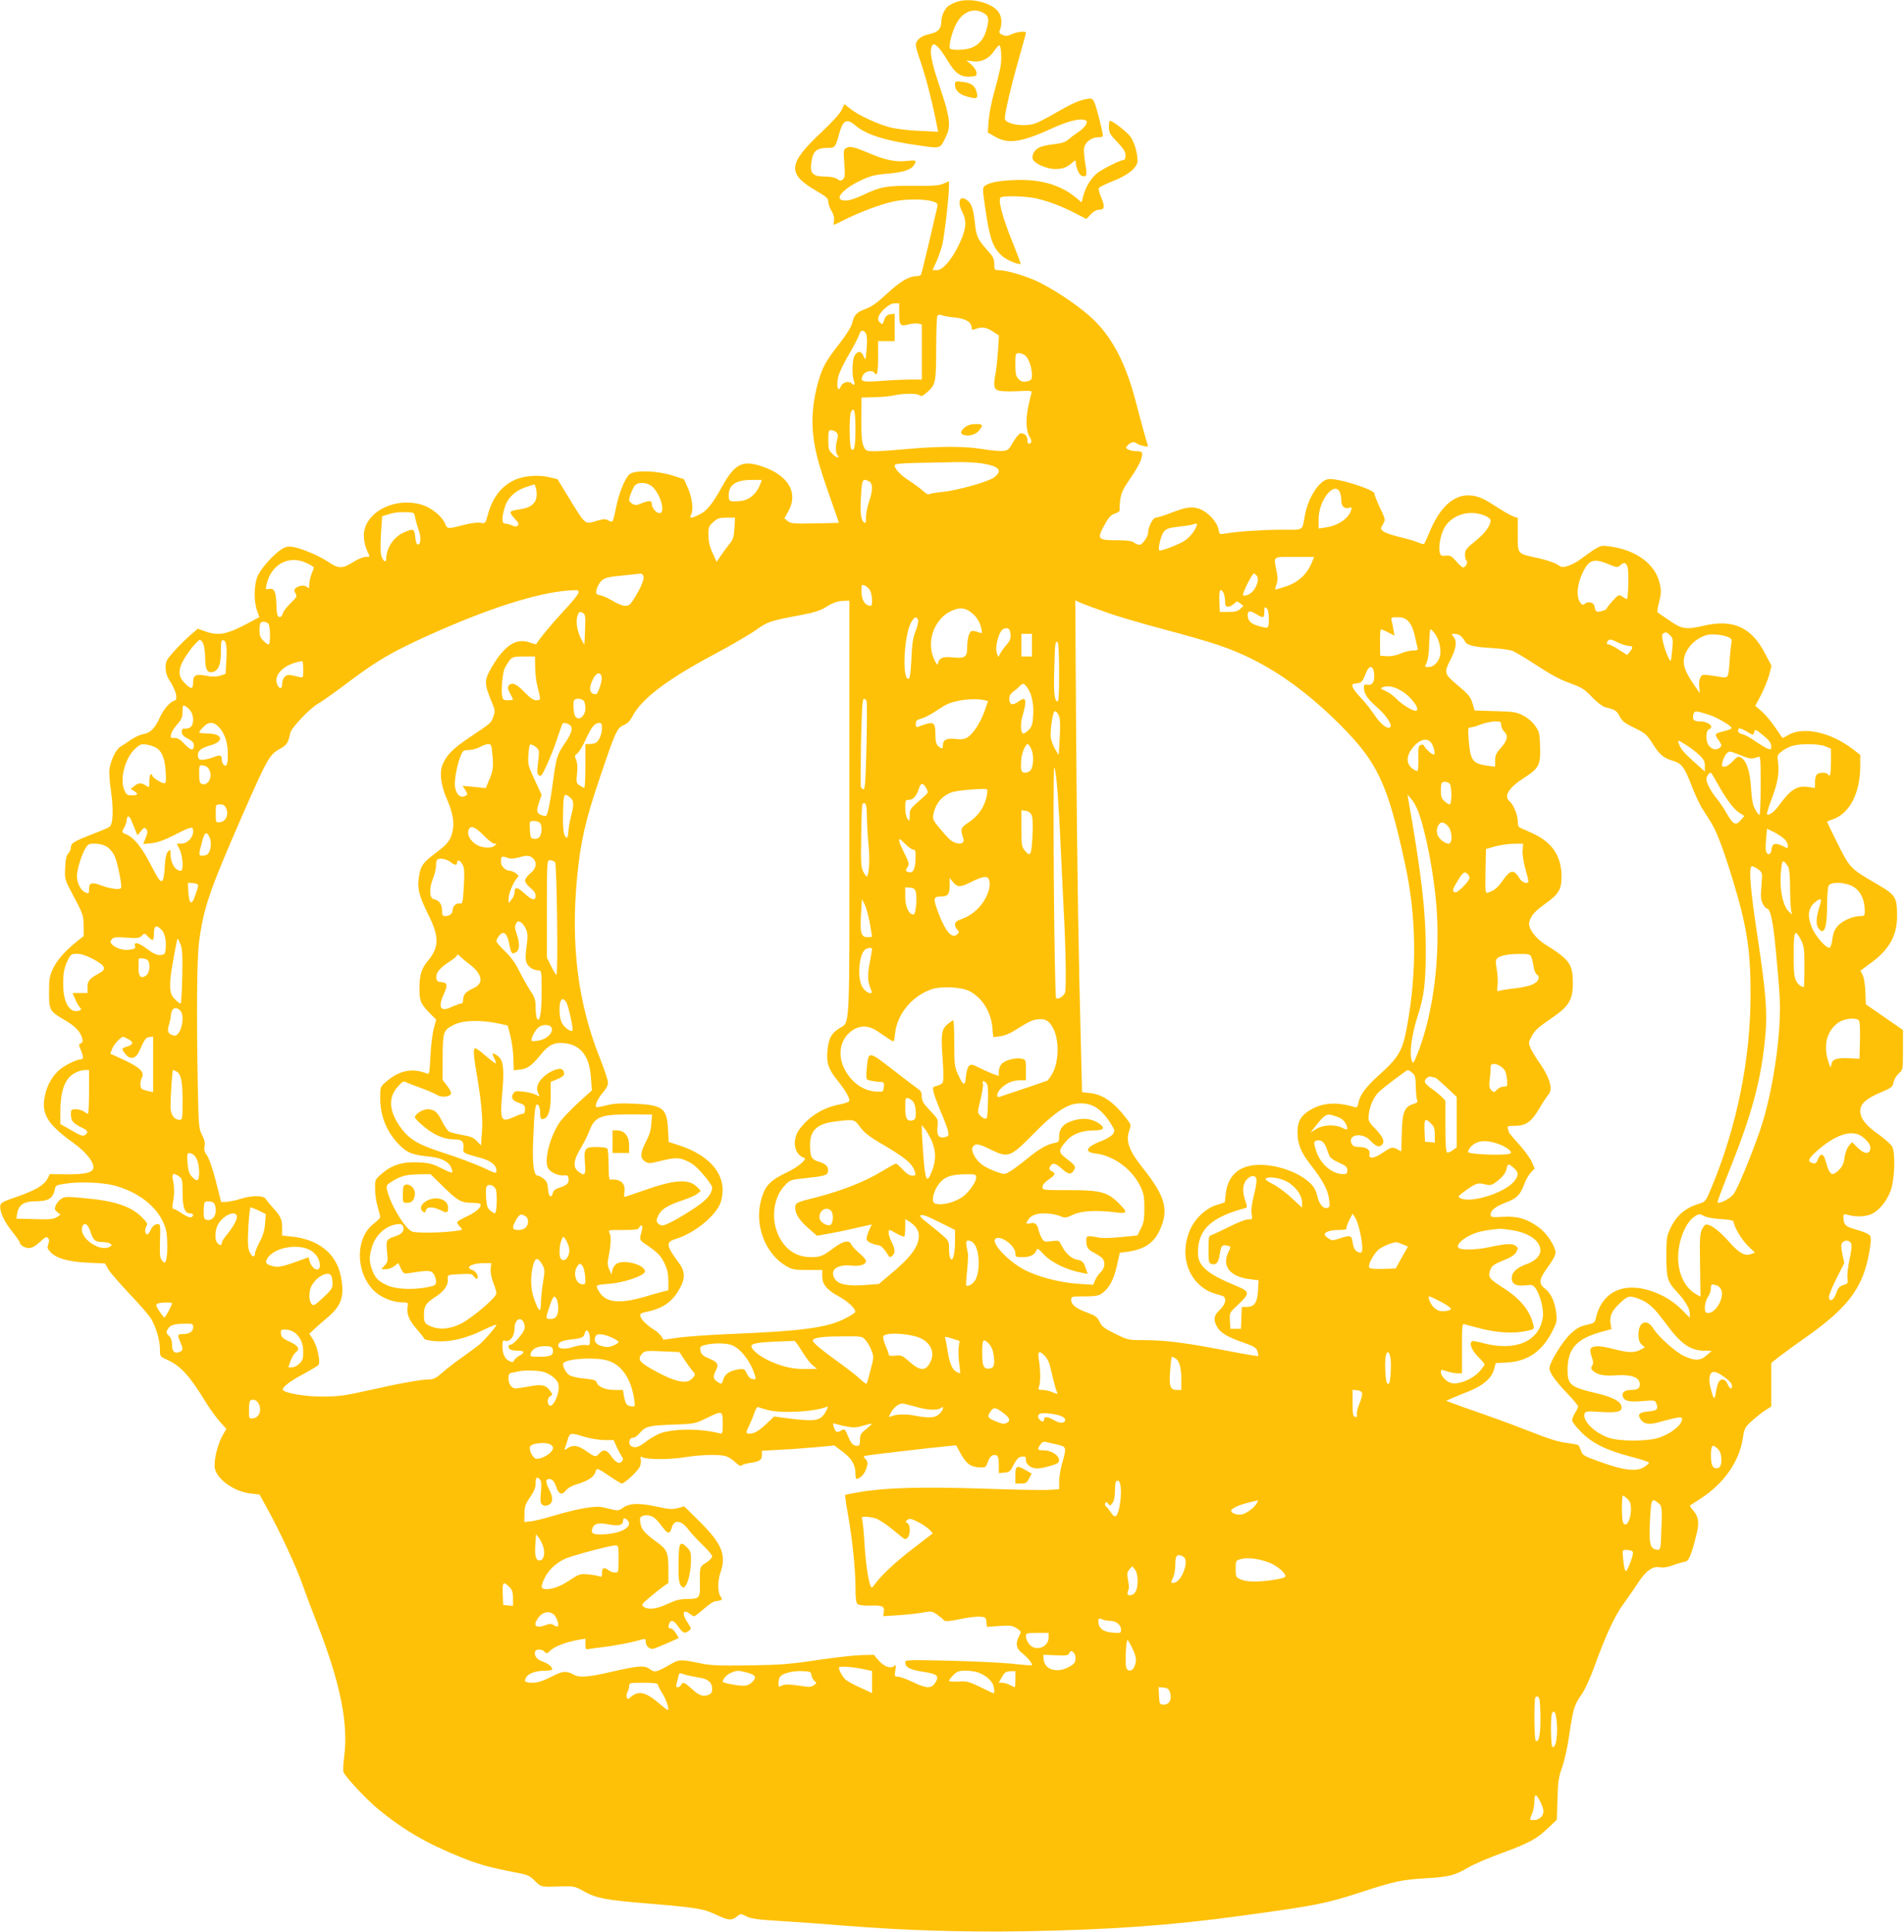 <?xml version="1.0" standalone="no"?>
<!DOCTYPE svg PUBLIC "-//W3C//DTD SVG 20010904//EN"
 "http://www.w3.org/TR/2001/REC-SVG-20010904/DTD/svg10.dtd">
<svg version="1.0" xmlns="http://www.w3.org/2000/svg"
 width="1262pt" height="1280pt" viewBox="0 0 1262 1280"
 preserveAspectRatio="xMidYMid meet">
<g transform="translate(0,1280) scale(0.1,-0.1)"
fill="#ffc107" stroke="none">
<path d="M6337 12786 c-20 -7 -44 -20 -53 -27 -23 -19 -44 -64 -44 -96 0 -53
-20 -76 -80 -89 -56 -12 -90 -40 -90 -74 0 -9 13 -55 29 -101 33 -94 73 -245
101 -382 l18 -90 -127 6 c-69 3 -155 13 -191 23 -83 21 -214 82 -264 123 l-39
31 -20 -41 c-11 -23 -67 -84 -129 -142 -229 -215 -234 -279 -30 -396 60 -35
72 -46 72 -68 0 -14 9 -41 21 -60 14 -22 20 -45 17 -63 -3 -17 -3 -30 -1 -30
2 0 34 15 71 34 105 52 240 103 325 121 84 19 219 17 269 -3 24 -10 25 -14 18
-44 -4 -18 -29 -123 -54 -232 -26 -109 -49 -203 -52 -207 -3 -5 -17 -9 -32 -9
-48 -1 -106 -35 -194 -117 -61 -57 -102 -86 -138 -99 -61 -22 -79 -40 -91 -93
-6 -26 -36 -75 -89 -143 -89 -114 -111 -155 -140 -260 -32 -118 -42 -234 -30
-340 13 -111 33 -189 111 -411 33 -93 59 -170 59 -171 0 -1 -71 -3 -158 -4
-141 -3 -161 -1 -181 15 l-22 18 27 49 c67 121 -1 237 -174 295 -131 45 -183
18 -268 -137 -60 -109 -101 -159 -147 -181 -57 -28 -71 -28 -56 0 17 32 6 116
-23 179 l-25 55 -79 25 c-102 32 -250 36 -282 7 -31 -28 -69 -124 -88 -217 -9
-47 -20 -89 -24 -93 -4 -5 -17 -3 -28 4 -18 11 -30 11 -69 0 -92 -26 -75 -41
-207 174 l-61 100 -55 13 c-72 17 -164 10 -226 -17 -89 -40 -149 -116 -180
-230 -17 -61 -17 -61 -50 -55 -19 3 -64 -2 -113 -15 -103 -27 -106 -27 -121 9
-21 50 -92 107 -156 126 -191 55 -395 -62 -382 -220 2 -29 12 -67 21 -85 21
-43 22 -41 -10 -41 -16 0 -53 -16 -83 -35 -68 -44 -98 -44 -160 -1 -58 40
-181 93 -238 102 -32 5 -48 2 -75 -15 -52 -32 -136 -126 -159 -177 -25 -57
-27 -169 -4 -231 l15 -42 -72 -39 c-144 -77 -199 -87 -289 -55 l-47 17 -58
-50 c-31 -28 -79 -76 -106 -107 -45 -51 -50 -62 -49 -102 0 -33 9 -59 32 -94
17 -27 34 -65 37 -84 4 -29 2 -36 -15 -41 -28 -9 -71 -61 -94 -113 -29 -66
-62 -100 -106 -107 -21 -3 -58 -20 -83 -37 -24 -17 -56 -38 -71 -47 -29 -18
-61 -82 -72 -145 -4 -21 0 -88 10 -152 17 -119 13 -215 -9 -233 -7 -6 -53 -26
-104 -45 -133 -52 -153 -63 -153 -92 0 -13 -8 -31 -18 -41 -12 -13 -18 -38
-20 -93 -4 -73 -2 -79 38 -156 82 -155 83 -156 84 -229 l1 -68 -45 -36 c-80
-64 -132 -124 -159 -181 -23 -49 -26 -69 -26 -157 0 -120 3 -124 107 -185 68
-40 102 -76 113 -121 5 -18 2 -27 -9 -31 -15 -6 -15 -10 -1 -43 20 -47 19 -64
-2 -64 -28 0 -115 -45 -146 -75 -40 -38 -72 -93 -85 -147 -34 -134 4 -201 184
-331 93 -66 149 -144 129 -177 -15 -23 -64 -32 -172 -31 l-113 1 -15 -30 c-23
-44 -82 -78 -203 -120 -92 -31 -107 -39 -110 -59 -6 -38 25 -105 79 -172 27
-34 49 -65 49 -70 0 -17 33 -39 61 -39 20 0 43 12 73 40 36 33 45 38 55 26 8
-10 8 -21 1 -41 -9 -23 -6 -30 18 -55 40 -40 119 -61 247 -67 l111 -5 22 -39
c12 -21 76 -94 141 -163 65 -68 130 -143 144 -167 33 -58 57 -141 57 -200 0
-47 1 -48 45 -68 91 -40 149 -103 260 -284 26 -42 67 -99 91 -126 l44 -49 -25
-44 c-33 -59 -58 -163 -52 -212 10 -76 130 -162 243 -173 l54 -6 36 -65 c94
-168 209 -414 253 -543 16 -46 59 -160 95 -252 153 -393 206 -659 177 -880 -7
-48 -8 -94 -4 -101 25 -45 157 -184 232 -246 166 -136 323 -227 542 -315 117
-48 202 -71 359 -101 86 -16 99 -21 134 -56 44 -43 38 -42 168 -38 96 2 98 2
163 -35 79 -44 147 -56 430 -79 309 -26 359 -34 439 -72 82 -39 104 -42 139
-14 26 21 26 21 64 2 30 -16 76 -22 223 -31 102 -6 295 -20 430 -31 399 -32
769 -43 1190 -37 568 10 966 38 1440 103 491 67 557 80 785 154 232 76 276 85
449 95 138 8 180 19 267 70 35 21 135 64 223 96 185 68 230 93 308 167 l57 54
4 137 c3 117 8 146 30 208 15 40 36 132 47 210 27 181 34 206 81 272 24 34 58
109 88 191 72 200 133 332 188 407 27 38 71 100 97 140 55 85 100 117 148 108
22 -4 52 0 88 14 30 11 66 21 79 23 25 3 43 48 77 187 18 74 12 110 -23 152
-14 16 -24 31 -22 33 2 1 36 23 74 48 153 101 251 241 276 394 11 71 14 77 63
121 28 25 68 56 89 70 l37 23 0 144 0 145 43 34 c23 18 104 78 180 131 277
195 377 323 421 539 9 42 16 92 16 111 0 37 -7 41 -122 76 -41 12 -55 26 -58
55 -5 41 -2 44 32 34 50 -14 116 -11 154 7 49 23 98 83 124 150 28 72 35 253
11 297 -7 14 -48 50 -91 81 -85 60 -120 106 -120 154 0 47 37 81 130 121 78
33 85 38 91 71 4 19 20 45 35 58 27 24 27 24 27 155 l0 132 -123 85 -123 85
-3 82 c-2 48 -9 94 -18 112 l-15 29 69 51 c121 88 173 180 174 306 0 130 -7
143 -132 216 -179 104 -180 106 -261 267 -39 78 -71 144 -71 146 0 3 16 10 36
16 113 38 184 175 184 354 l0 74 -52 40 c-147 111 -326 150 -426 91 -18 -10
-34 -19 -36 -19 -2 0 -24 31 -49 69 -25 37 -65 85 -89 106 l-44 38 38 71 c20
39 44 99 54 132 l16 62 -42 80 c-91 176 -212 231 -407 186 -116 -27 -146 -23
-226 33 -39 26 -74 51 -79 54 -5 3 -1 35 9 71 14 56 15 73 4 121 -28 128 -156
223 -330 246 -69 9 -60 13 -210 -95 -19 -13 -51 -29 -71 -35 -33 -10 -41 -9
-66 9 -16 12 -70 30 -121 42 -151 33 -143 24 -143 156 l0 112 -30 10 c-16 6
-61 31 -99 56 -94 61 -119 72 -167 81 -116 19 -216 -64 -289 -241 -16 -38 -31
-72 -35 -77 -3 -4 -20 -1 -36 7 -16 8 -71 24 -121 36 -51 12 -102 29 -114 39
-20 16 -20 17 -3 47 18 31 17 32 -19 109 -20 42 -37 84 -37 94 0 27 -249 106
-307 96 -59 -10 -131 -120 -153 -235 -22 -113 -2 -100 -158 -100 -132 -1 -282
-11 -368 -25 -41 -7 -41 -7 -48 27 -9 49 -67 113 -121 134 -54 20 -88 16 -195
-25 -44 -17 -88 -31 -99 -31 -19 0 -51 -61 -51 -98 0 -28 -38 -82 -57 -82 -10
0 -27 7 -37 15 -14 11 -46 15 -112 15 -128 0 -134 8 -86 97 30 55 44 70 72 80
21 7 34 17 32 25 -2 7 -1 37 3 66 5 42 18 71 62 135 60 88 83 134 83 167 0 16
-6 20 -36 20 -19 0 -44 5 -55 11 -20 10 -20 11 -3 30 18 20 44 25 59 10 6 -5
25 -12 44 -16 30 -6 33 -5 27 10 -7 20 -39 133 -81 295 -63 236 -145 398 -265
520 -82 83 -246 197 -375 261 -80 39 -214 79 -267 79 -26 0 -28 3 -28 40 0 31
-7 48 -33 77 -80 90 -86 104 -96 202 -10 95 -25 132 -61 151 -44 24 -54 -24
-19 -92 29 -56 21 -115 -27 -213 -48 -99 -106 -165 -144 -165 l-29 0 24 53
c13 28 31 79 40 112 14 57 45 321 45 391 l0 33 -37 -16 c-30 -13 -71 -16 -195
-14 -182 1 -222 -6 -335 -60 -82 -38 -125 -47 -152 -30 -28 18 37 80 129 123
72 34 97 40 192 48 101 9 150 27 168 59 16 30 14 31 -54 24 -75 -7 -140 7
-246 52 -97 41 -126 48 -150 35 -19 -10 -20 -18 -14 -103 6 -78 4 -94 -9 -106
-14 -11 -20 -10 -39 3 -14 10 -44 16 -80 16 -79 0 -100 20 -91 87 10 83 33
103 114 103 44 0 46 3 74 103 22 79 49 93 99 50 73 -65 203 -106 434 -138 139
-20 133 -22 172 60 34 70 27 128 -40 326 -59 173 -72 245 -50 279 13 21 49
-15 101 -102 49 -83 86 -110 149 -106 41 3 45 5 42 28 -1 14 -17 37 -35 53
l-32 27 41 -6 c56 -8 107 15 141 65 15 22 31 40 35 41 14 0 19 -88 9 -145 -6
-33 -25 -107 -41 -165 -17 -58 -33 -142 -37 -186 l-6 -82 49 -28 c87 -51 173
-38 385 59 93 42 168 62 202 53 24 -6 25 -9 15 -31 -6 -13 -29 -36 -52 -51
-23 -15 -52 -37 -66 -49 -18 -16 -43 -25 -90 -30 -35 -3 -79 -13 -97 -20 -37
-15 -61 -60 -45 -85 17 -28 94 -60 144 -60 52 0 79 10 116 43 16 15 22 17 22
6 0 -37 22 -88 40 -94 34 -11 37 1 23 82 -7 43 -11 90 -7 105 8 37 49 68 90
68 19 0 34 4 34 9 0 25 -44 199 -57 224 -13 25 -17 27 -51 21 -51 -9 -100 -31
-212 -96 -52 -30 -110 -60 -129 -66 -74 -26 -201 -4 -201 33 0 38 43 221 90
385 27 96 50 178 50 182 0 14 -59 8 -94 -9 -29 -13 -40 -14 -62 -4 -19 8 -24
16 -18 29 16 38 15 87 -5 118 -40 66 -194 104 -284 70z m184 -73 c34 -20 37
-45 15 -118 -17 -55 -47 -91 -95 -111 -37 -16 -137 -19 -145 -5 -10 16 15 114
43 165 43 80 116 108 182 69z m-561 -1985 c0 -85 6 -92 60 -78 23 6 53 9 66 6
l24 -6 0 -183 0 -182 -77 0 c-43 0 -130 -4 -194 -9 -127 -10 -142 -5 -118 40
13 25 62 34 74 14 18 -29 25 0 25 100 l0 110 55 0 55 0 0 91 0 90 -26 -3 c-26
-3 -37 -14 -48 -52 -5 -15 -9 -16 -21 -6 -25 21 -17 51 25 92 29 26 50 38 70
38 l30 0 0 -62z m371 -32 c71 -8 109 -31 109 -66 0 -17 4 -18 26 -10 41 16 72
12 115 -17 l40 -26 -6 -101 c-4 -56 -11 -123 -16 -149 -16 -83 -12 -104 19
-115 15 -5 72 -7 126 -4 88 4 99 3 93 -11 -3 -9 -13 -51 -22 -94 -18 -85 -14
-163 11 -201 15 -22 12 -42 -7 -42 -5 0 -9 11 -9 24 0 28 -22 49 -47 44 -9 -2
-31 -28 -48 -58 -28 -50 -34 -55 -69 -58 -22 -2 -81 4 -131 12 -114 20 -290
20 -500 1 -88 -8 -186 -15 -217 -15 -53 0 -59 2 -72 28 -15 29 -19 84 -17 233
l1 95 83 2 c45 0 104 6 131 12 65 14 153 15 170 1 11 -9 21 -6 45 15 63 52 66
68 66 294 0 113 4 210 8 217 5 8 15 9 30 4 12 -5 52 -12 88 -15z m-591 -107
c7 -13 9 -48 4 -101 -7 -79 -7 -80 -20 -48 -16 37 -42 37 -61 0 -15 -30 -17
-128 -3 -164 10 -27 2 -34 -17 -15 -17 17 -57 6 -68 -18 -15 -34 -25 -28 -25
16 0 47 21 97 89 214 28 49 54 100 57 113 8 29 29 31 44 3z m1059 -148 c22
-22 41 -81 41 -127 0 -24 -5 -33 -22 -38 -36 -9 -47 -7 -68 14 -16 16 -20 33
-20 95 0 73 1 75 25 75 14 0 34 -9 44 -19z m-1129 -486 c0 -115 -8 -151 -28
-130 -13 12 -14 222 -2 244 21 41 30 9 30 -114z m-126 -20 c11 -12 12 -23 5
-47 -13 -45 -11 -92 3 -106 9 -9 9 -12 0 -12 -7 0 -24 11 -37 25 -22 21 -25
33 -25 90 0 58 2 65 19 65 11 0 26 -7 35 -15z m961 -205 c119 -19 144 -47 83
-94 -40 -29 -242 -86 -344 -96 -38 -3 -76 -10 -83 -14 -8 -5 -24 3 -44 22 -18
16 -57 45 -88 65 -57 36 -99 79 -99 103 0 11 33 14 153 17 83 1 199 4 257 5
58 1 132 -3 165 -8z m-1465 -136 c-26 -68 -76 -110 -135 -114 -71 -5 -75 -3
-75 38 0 70 48 102 152 102 l68 0 -10 -26z m721 16 c25 -14 25 -60 -1 -135
-11 -32 -20 -78 -20 -103 0 -37 -2 -42 -14 -33 -21 18 -26 63 -19 177 6 109
11 117 54 94z m-1437 -35 c56 -52 89 -175 47 -175 -22 0 -51 35 -51 62 0 22
-19 23 -68 3 -30 -13 -41 -14 -59 -4 -13 7 -23 18 -23 24 0 22 23 80 38 98 23
26 83 22 116 -8z m-769 -23 c12 -76 -22 -115 -112 -127 -29 -4 -56 -11 -59
-17 -3 -5 9 -25 27 -44 25 -26 30 -37 21 -46 -9 -9 -18 -9 -37 0 -14 7 -35 12
-45 12 -25 0 -26 35 -5 106 18 63 67 111 137 135 29 10 56 18 60 19 3 0 9 -17
13 -38z m5325 -11 c5 -11 10 -35 10 -54 0 -41 20 -61 51 -52 18 6 20 4 14 -17
-17 -54 -86 -101 -168 -113 l-47 -7 0 63 c0 122 101 252 140 180z m-6128 -171
c3 -19 14 -56 23 -82 18 -50 14 -102 -8 -95 -7 2 -13 25 -15 50 -4 54 -13 57
-77 28 -66 -29 -115 -104 -115 -173 0 -28 -16 -21 -30 11 -8 21 -10 64 -5 150
l8 120 31 10 c47 15 76 19 131 17 49 -1 50 -2 57 -36z m7088 14 c22 -9 40 -23
40 -31 0 -36 -37 -86 -101 -138 -61 -49 -69 -60 -69 -90 0 -19 5 -37 10 -40
13 -8 -6 -45 -22 -45 -6 0 -27 18 -46 41 -31 35 -40 40 -69 37 -29 -3 -34 -1
-40 20 -10 43 6 124 34 171 52 82 164 115 263 75z m-4972 -83 c-3 -57 -8 -74
-33 -105 -17 -21 -42 -56 -57 -78 l-28 -41 -27 59 c-20 43 -27 75 -27 117 -1
54 2 61 32 88 27 25 41 29 88 29 l56 0 -4 -69z m3050 -13 c-13 -23 -41 -54
-63 -69 -38 -26 -163 -74 -171 -66 -11 11 12 103 30 124 18 21 35 26 106 34
46 5 86 12 89 14 2 3 11 5 18 5 11 0 9 -10 -9 -42z m782 -203 c-34 -89 -91
-143 -183 -173 -34 -11 -63 -19 -65 -18 -1 2 3 17 9 35 9 24 9 47 0 88 -20
100 -29 93 119 93 l130 0 -10 -25z m-6665 -17 c25 -12 45 -25 45 -29 0 -4 -7
-23 -15 -42 -8 -20 -15 -51 -15 -69 0 -25 -3 -29 -12 -20 -16 16 -50 15 -74
-2 -17 -13 -17 -17 -6 -37 13 -20 10 -25 -32 -66 -25 -24 -49 -55 -52 -69 -4
-16 -12 -24 -23 -22 -13 3 -17 19 -19 83 -3 87 -14 109 -49 102 -22 -4 -23 -2
-17 27 30 138 149 202 269 144z m8638 -11 c44 -18 49 -18 66 -3 25 23 38 20
49 -12 9 -26 5 -212 -5 -212 -2 0 -15 7 -29 16 -24 16 -25 16 -64 -26 -22 -24
-40 -47 -40 -51 0 -11 -56 -28 -68 -20 -5 3 -12 17 -13 31 -4 29 -41 39 -65
19 -12 -10 -17 -8 -29 7 -29 39 -23 121 16 201 42 87 73 96 182 50z m-6409
-72 c8 -21 -12 -70 -54 -140 -33 -54 -40 -60 -69 -59 -17 1 -52 15 -79 32 -26
16 -62 33 -81 37 -31 7 -33 9 -27 39 4 17 18 42 31 56 22 21 39 26 137 36 62
6 118 12 124 13 7 0 14 -6 18 -14z m4066 0 c23 -28 -13 -109 -58 -126 -13 -5
-28 -7 -33 -4 -9 6 60 145 72 145 4 0 12 -7 19 -15z m-2561 -102 c6 -13 11
-41 11 -63 0 -33 -2 -37 -20 -33 -32 8 -50 43 -50 95 0 47 1 47 24 37 13 -6
29 -22 35 -36z m-1936 -14 c-3 -11 -49 -67 -101 -122 -74 -80 -155 -177 -178
-215 -1 -2 -22 3 -47 12 -87 29 -163 -21 -246 -162 -54 -93 -54 -109 5 -250
15 -38 16 -48 4 -80 -15 -44 -14 -42 -156 -137 -113 -76 -153 -116 -181 -182
-21 -52 -11 -136 27 -223 40 -91 53 -159 40 -216 -14 -63 -31 -85 -115 -148
-84 -63 -100 -87 -110 -167 -9 -71 4 -119 66 -244 71 -143 70 -213 -6 -303
-41 -48 -55 -95 -55 -177 0 -88 6 -103 66 -166 l45 -45 -16 -60 c-9 -32 -19
-114 -22 -182 -5 -108 -8 -122 -22 -116 -98 40 -186 22 -276 -57 -34 -30 -35
-33 -35 -103 0 -124 45 -233 132 -317 50 -50 84 -62 204 -74 70 -8 120 -34
134 -71 17 -43 12 -43 -62 -6 -62 31 -84 37 -158 40 -103 5 -175 -18 -242 -77
-43 -38 -43 -39 -42 -102 1 -35 8 -88 18 -118 9 -30 16 -60 16 -66 0 -6 -18
-24 -40 -41 -130 -95 -125 -337 8 -455 48 -41 120 -69 182 -69 34 0 37 -2 32
-25 -9 -48 8 -92 57 -148 27 -31 51 -61 53 -68 2 -6 33 -13 75 -16 95 -7 198
17 312 72 50 24 91 41 91 37 0 -12 -72 -95 -110 -129 -19 -16 -72 -55 -117
-87 -45 -31 -104 -77 -131 -101 -38 -34 -58 -45 -83 -45 -54 0 -201 -26 -399
-71 -159 -36 -202 -42 -305 -43 -115 -1 -256 22 -270 44 -9 15 46 58 135 105
49 26 95 54 101 61 15 19 -8 127 -38 171 l-23 35 33 31 c19 18 60 54 92 81 90
77 110 140 84 270 -31 151 -149 245 -331 263 l-58 6 0 49 c0 57 -9 78 -60 134
-20 22 -42 49 -48 59 -13 25 -96 25 -168 1 -27 -9 -67 -17 -88 -19 l-40 -2
-36 141 c-22 85 -46 153 -59 169 -16 21 -20 36 -15 60 4 22 -1 44 -17 75 -21
41 -23 57 -28 324 -9 479 -6 843 8 951 29 227 69 342 284 835 167 380 183 409
247 445 52 29 59 39 74 108 8 36 127 161 185 195 25 14 110 74 188 133 215
162 317 220 624 355 376 164 689 258 881 263 32 1 36 -1 31 -20z m4277 2 c5
-11 10 -36 10 -55 0 -29 4 -36 20 -36 11 0 29 9 40 20 18 18 20 18 40 2 l22
-17 -22 -20 c-16 -15 -36 -20 -78 -20 l-57 0 -3 73 c-3 72 7 91 28 53z m-2480
-1431 c0 -1538 7 -1402 -71 -1456 -50 -34 -65 -62 -74 -140 -9 -83 5 -128 64
-201 52 -64 81 -113 81 -135 0 -8 -23 -18 -59 -25 -115 -21 -209 -80 -273
-167 -51 -70 -34 -167 32 -188 23 -7 -36 -58 -106 -92 -123 -59 -154 -92 -180
-190 -44 -164 28 -353 165 -434 42 -24 55 -27 144 -27 l97 0 0 -42 c0 -54 32
-92 111 -134 61 -33 112 -82 107 -103 -2 -6 -33 -26 -69 -44 -120 -60 -280
-82 -774 -102 -137 -6 -290 -17 -340 -25 -49 -7 -90 -13 -90 -12 -1 14 -29 46
-54 62 -50 31 -89 68 -96 92 -5 19 0 22 47 32 110 24 173 71 222 170 27 52 24
100 -8 144 -94 127 -96 147 -23 169 124 38 269 159 295 245 49 164 -59 306
-289 378 l-57 18 -4 81 c-8 145 -33 164 -228 173 -88 4 -131 1 -179 -11 -35
-9 -66 -14 -69 -12 -11 11 11 59 43 95 22 25 35 49 35 66 0 16 -24 90 -54 164
-145 363 -194 749 -151 1197 23 235 55 379 147 649 106 316 118 342 162 360
24 10 42 28 56 55 60 118 229 247 547 416 107 57 229 128 273 159 83 58 85 59
316 103 68 13 115 28 144 47 51 32 82 43 128 44 l32 1 0 -1380z m1699 1304
c68 -25 234 -74 370 -110 338 -90 446 -126 586 -194 200 -97 400 -245 595
-440 253 -253 318 -393 434 -930 75 -348 79 -708 11 -1077 -29 -156 -54 -199
-185 -317 -85 -76 -127 -132 -136 -183 -6 -30 -10 -34 -28 -28 -119 35 -209
29 -292 -20 -61 -36 -84 -76 -84 -146 0 -78 22 -134 85 -214 81 -104 116 -168
124 -230 7 -48 5 -54 -12 -59 -27 -7 -53 24 -67 82 -9 39 -22 60 -52 88 -86
78 -249 127 -370 113 -108 -13 -171 -78 -184 -192 l-6 -54 -56 -18 c-75 -23
-150 -98 -181 -180 -49 -130 -22 -266 69 -348 43 -38 69 -51 148 -72 35 -10
29 -55 -13 -94 -41 -37 -45 -70 -15 -118 22 -37 74 -66 180 -102 61 -22 76
-31 84 -53 5 -15 8 -30 5 -33 -3 -2 -96 13 -208 35 -261 51 -405 70 -544 70
-111 0 -112 1 -197 43 -71 35 -88 48 -102 79 -15 31 -27 40 -78 59 -77 28
-110 53 -110 85 0 24 2 24 88 24 66 0 94 4 112 17 52 36 82 91 105 195 l17 77
46 6 c113 15 176 55 216 138 66 137 42 228 -109 417 -90 112 -115 179 -91 246
13 39 13 42 -12 75 -84 112 -161 167 -245 176 l-55 6 -6 246 c-17 626 -27
1238 -33 2089 l-6 924 39 -18 c21 -9 95 -36 163 -60z m1081 -45 c0 -65 -1 -65
-65 -48 -52 14 -75 36 -75 71 0 33 13 35 58 8 45 -28 52 -25 52 16 0 31 2 35
15 24 10 -8 15 -31 15 -71z m-1980 48 c38 -25 65 -66 75 -114 6 -32 6 -32 -23
-21 -16 6 -36 9 -44 6 -16 -7 -28 -57 -28 -119 0 -52 -18 -63 -93 -55 -68 7
-92 -3 -100 -39 -3 -16 -8 -10 -25 25 -56 117 1 274 118 324 49 21 82 20 120
-7z m-2552 -118 c-2 -54 -4 -99 -5 -99 -2 0 -12 18 -23 40 -26 51 -35 117 -21
153 9 24 13 26 32 17 19 -11 20 -19 17 -111z m2207 62 c3 -10 -4 -43 -16 -72
-17 -42 -24 -83 -28 -183 -4 -88 -10 -131 -18 -133 -46 -16 -32 295 18 376 21
36 35 39 44 12z m3244 -2 c25 -24 37 -50 52 -118 5 -25 12 -54 15 -63 4 -15
-1 -18 -29 -18 -20 0 -57 -9 -83 -20 -30 -13 -64 -20 -92 -18 l-44 3 -1 88
c-1 48 2 87 6 87 4 0 26 -9 49 -21 l41 -21 -7 39 c-3 21 -9 48 -12 61 -6 20
-3 22 38 22 31 0 51 -6 67 -21z m-7551 -21 c15 -15 16 -138 2 -138 -6 0 -22
11 -35 25 -19 18 -25 35 -25 68 0 24 3 47 7 50 10 11 38 8 51 -5z m4920 -70
c2 -28 -3 -43 -26 -70 -16 -18 -35 -44 -42 -58 l-13 -24 -9 24 c-16 44 13 150
44 163 29 12 43 1 46 -35z m2811 6 c27 -35 44 -100 37 -143 -7 -44 -42 -81
-77 -81 -27 0 -27 0 -13 29 9 19 16 65 17 125 1 53 5 96 9 96 4 0 16 -12 27
-26z m1562 -15 c18 -18 19 -28 13 -92 -4 -40 -8 -74 -10 -75 -6 -8 -38 66 -50
118 -9 42 -10 57 -1 62 18 12 25 10 48 -13z m-4231 -64 l0 -75 -35 0 -35 0 0
75 0 75 35 0 35 0 0 -75z m2844 59 c9 -8 21 -24 26 -34 14 -26 59 -37 176 -44
55 -3 116 -11 135 -17 19 -7 92 -50 163 -97 90 -59 158 -96 220 -118 80 -29
98 -40 149 -94 32 -33 70 -62 85 -66 64 -14 77 -22 97 -60 16 -32 34 -46 98
-77 71 -34 81 -43 121 -105 47 -74 71 -94 134 -113 58 -17 77 -42 122 -160 22
-57 53 -124 68 -149 16 -25 43 -68 61 -96 40 -64 85 -183 150 -397 90 -297
115 -460 114 -752 -1 -425 -90 -865 -256 -1267 -41 -98 -43 -101 -82 -113 -94
-28 -153 -78 -194 -165 -24 -50 -26 -66 -26 -185 0 -144 7 -168 70 -235 52
-56 85 -110 85 -142 l0 -30 -54 55 c-35 35 -82 69 -128 92 -222 109 -399 47
-442 -156 -5 -22 -14 -28 -61 -38 -43 -10 -66 -23 -105 -59 -53 -49 -140 -191
-140 -228 0 -30 41 -87 121 -170 38 -40 69 -77 69 -83 0 -6 -9 -25 -20 -43
-11 -18 -20 -40 -20 -50 0 -9 27 -43 59 -76 75 -76 167 -121 330 -164 67 -17
121 -35 121 -40 0 -4 -15 -17 -32 -29 -51 -32 -136 -22 -285 32 -115 41 -124
46 -134 76 -6 18 -14 35 -19 38 -5 3 -42 10 -82 15 -48 6 -119 28 -208 64 -74
29 -220 84 -325 121 -104 36 -206 72 -225 80 l-35 13 45 20 c25 10 76 32 115
47 89 37 142 85 157 140 l12 43 77 4 c136 8 232 75 299 209 29 56 31 68 25
118 -9 75 -36 134 -74 162 -45 33 -41 63 19 144 30 41 50 78 50 94 0 42 -56
128 -108 166 -79 59 -144 78 -239 72 -76 -4 -83 -3 -83 14 0 29 31 54 96 79
75 28 99 50 125 119 11 31 32 68 46 82 l25 27 -20 45 c-11 24 -50 77 -86 117
-36 39 -66 75 -66 80 0 5 -3 15 -6 24 -5 13 2 16 42 16 78 0 112 24 165 112
25 43 54 87 64 98 29 32 6 111 -56 200 -28 39 -57 87 -65 106 -13 31 -13 38 5
72 23 45 43 63 144 132 106 73 132 116 132 225 0 126 -21 156 -180 255 -68 42
-118 110 -109 149 9 41 36 73 105 122 90 64 109 95 109 179 0 134 -58 224
-183 284 -40 19 -80 37 -89 40 -13 4 -18 16 -18 43 0 42 -28 111 -53 132 -43
35 -8 91 95 157 98 63 110 86 106 206 -3 89 -5 100 -33 139 -18 26 -50 53 -80
68 -44 23 -63 26 -185 29 l-136 4 -12 41 c-14 49 -26 64 -106 131 -84 71 -86
80 -42 165 39 76 45 124 19 153 -15 17 -15 18 10 18 14 0 33 -7 41 -16z m1770
-5 c24 -11 27 -17 21 -45 -3 -18 -8 -68 -11 -111 -7 -114 -8 -117 -58 -109
-122 20 -123 20 -136 -4 -7 -13 -10 -40 -7 -61 3 -22 4 -39 3 -39 -2 0 -25 33
-51 72 -62 94 -70 146 -31 212 26 44 71 80 124 97 34 11 109 4 146 -12z m-659
-59 c29 0 31 -10 8 -39 l-18 -21 -55 35 c-30 19 -60 35 -67 35 -16 0 -17 12
-2 27 9 9 24 6 60 -13 27 -13 60 -24 74 -24z m-9446 9 c6 -18 11 -60 11 -95 0
-69 15 -96 50 -87 38 10 54 49 54 134 0 65 2 79 15 77 21 -4 27 -42 21 -138
l-5 -85 -35 -12 c-25 -8 -51 -8 -85 -2 -77 15 -95 7 -95 -41 0 -49 -12 -50
-56 -6 -56 56 -44 114 46 232 24 29 48 54 55 54 7 0 18 -14 24 -31z m5671
-185 c0 -152 -3 -195 -12 -192 -20 7 -25 61 -20 223 4 161 6 180 22 170 6 -4
10 -81 10 -201z m-3473 34 c0 -40 8 -101 17 -134 21 -81 21 -84 -10 -84 -18 0
-41 16 -79 55 -52 55 -83 67 -103 42 -9 -10 -6 -23 8 -50 11 -20 20 -39 20
-42 0 -3 -15 -5 -34 -5 -31 0 -34 3 -39 38 -6 38 6 151 18 174 43 76 45 78
125 78 l76 0 1 -72z m-1537 -14 c0 -56 0 -56 -26 -50 -68 17 -81 18 -97 1 -10
-9 -17 -30 -17 -46 0 -33 -14 -38 -30 -10 -35 66 44 144 163 160 4 1 7 -24 7
-55z m7098 -32 c4 -51 -12 -75 -45 -69 -19 3 -23 0 -23 -20 0 -39 24 -75 90
-132 57 -50 100 -114 85 -129 -17 -17 -63 18 -103 78 -23 35 -64 87 -91 115
-27 27 -52 60 -55 72 -6 19 -3 22 25 25 34 3 39 10 64 71 21 54 49 48 53 -11z
m-5120 -21 c4 -26 -25 -111 -38 -111 -44 0 -51 39 -19 101 22 45 52 50 57 10z
m2820 -66 c29 -37 45 -107 40 -184 -3 -57 -8 -75 -28 -96 -13 -14 -29 -25 -36
-25 -19 0 -23 60 -7 115 32 112 25 135 -29 95 -37 -27 -58 -20 -58 19 0 21 8
35 26 48 14 10 33 26 42 36 22 22 27 22 50 -8z m2494 -31 c65 -45 116 -124 80
-124 -23 0 -100 49 -132 85 -14 15 -43 36 -65 46 -39 18 -39 18 -15 27 33 12
83 -1 132 -34z m-5434 -56 c7 -7 12 -29 12 -49 0 -54 -42 -89 -67 -56 -11 14
-17 92 -8 107 9 14 48 13 63 -2z m1876 -4 c3 -8 3 -143 -1 -300 -5 -215 -9
-284 -19 -284 -6 0 -14 7 -18 15 -3 8 -2 143 1 300 5 216 9 285 19 285 6 0 15
-7 18 -16z m778 7 l27 -6 -23 -66 c-27 -76 -73 -148 -112 -174 -21 -13 -39
-16 -77 -12 -59 8 -87 -5 -87 -38 0 -29 -7 -31 -32 -8 -13 12 -18 31 -18 72 0
77 -9 88 -57 75 -21 -6 -46 -15 -55 -19 -15 -6 -18 -2 -18 19 0 21 7 27 38 35
20 6 57 25 82 41 25 17 59 38 75 47 60 34 188 50 257 34z m-5258 -73 c23 -33
21 -95 -4 -108 -11 -6 -28 -10 -38 -8 -12 2 -17 -4 -17 -21 0 -19 10 -30 40
-45 30 -16 40 -27 40 -45 0 -38 -20 -35 -61 8 -27 30 -45 41 -67 41 -27 0 -29
2 -22 27 3 15 22 44 41 65 28 32 34 46 34 83 0 42 2 45 19 35 11 -5 27 -20 35
-32z m5757 -36 c6 -16 7 -71 3 -141 l-7 -114 -23 38 c-12 21 -26 55 -29 75 -6
34 9 153 22 173 7 12 23 -3 34 -31z m4309 11 c58 -20 151 -75 147 -88 -2 -5
-24 -14 -50 -20 -60 -13 -65 -20 -39 -55 27 -36 27 -46 2 -60 -24 -13 -54 0
-70 30 -15 29 -12 90 5 96 42 16 0 54 -59 54 -40 0 -50 11 -42 46 7 27 15 26
106 -3z m-1380 -68 c0 -13 10 -33 21 -44 28 -26 20 -59 -26 -110 -28 -31 -35
-47 -35 -80 l0 -41 -47 6 c-102 13 -117 34 -128 167 -6 80 -5 87 12 87 10 0
41 9 68 20 28 10 69 19 93 20 38 0 42 -2 42 -25z m-8492 -21 c34 -41 52 -100
52 -173 0 -65 -8 -85 -26 -70 -8 6 -14 22 -14 35 0 32 -9 34 -55 17 -22 -9
-53 -16 -70 -17 -25 -1 -30 3 -33 25 -4 33 20 53 82 70 96 27 82 79 -21 79
-29 0 -53 3 -53 7 0 4 12 20 27 35 38 40 74 37 111 -8z m2313 26 c30 -17 23
-52 -27 -125 -52 -75 -57 -93 -79 -257 -18 -133 -35 -217 -46 -224 -4 -2 -19
0 -33 6 -30 11 -32 30 -11 90 l15 43 -46 99 c-43 92 -46 104 -42 163 2 35 7
67 11 71 4 4 20 -2 35 -13 28 -22 29 -23 16 -123 -5 -43 -3 -58 8 -68 13 -10
21 1 53 70 21 46 51 121 66 168 16 47 31 91 34 98 5 15 20 15 46 2z m219 -25
c0 -42 -22 -90 -45 -99 -9 -3 -28 -6 -41 -6 l-24 0 0 -145 c0 -80 -3 -145 -8
-145 -4 0 -18 7 -31 16 -21 15 -23 21 -16 78 4 42 2 71 -6 90 -12 25 -11 30 8
44 12 10 38 53 57 96 37 81 57 105 89 106 13 0 17 -8 17 -35z m7637 -26 c5 20
7 20 47 -11 53 -42 65 -58 66 -85 0 -20 -3 -21 -26 -13 -14 6 -50 28 -81 49
-30 22 -68 43 -84 46 -27 6 -37 23 -23 38 4 3 27 -5 51 -20 44 -26 44 -26 50
-4z m-2144 -67 c20 -22 34 -82 20 -82 -13 0 -59 42 -64 59 -3 7 -12 9 -22 5
-15 -6 -18 -18 -16 -86 1 -43 -1 -81 -5 -85 -3 -4 -19 2 -34 14 -44 33 -42 87
5 143 42 50 88 63 116 32z m1778 -83 c32 -30 39 -44 39 -74 l0 -37 -70 62
c-71 64 -92 89 -104 127 -7 21 -4 20 45 -10 28 -18 69 -48 90 -68z m-10224 45
c37 -23 56 -73 61 -156 4 -62 2 -78 -9 -78 -20 0 -79 38 -79 50 0 5 -4 10 -10
10 -5 0 -10 -21 -10 -46 0 -45 0 -45 -22 -30 -29 21 -51 20 -79 -3 l-23 -18
22 -14 c32 -20 27 -29 -14 -29 -31 0 -37 4 -51 37 -31 74 8 215 75 274 31 28
40 30 76 25 23 -4 51 -14 63 -22z m2227 -47 c8 -78 4 -107 -26 -175 l-18 -44
-77 8 -77 7 18 -28 c15 -23 16 -29 5 -36 -33 -21 -63 1 -73 55 -7 38 13 151
38 209 13 33 19 37 53 37 21 1 54 9 73 20 19 11 45 19 56 20 20 0 22 -7 28
-73z m3573 36 c17 -41 13 -113 -7 -138 -7 -8 -23 -15 -36 -15 -26 0 -30 15
-25 90 3 40 29 100 43 100 5 0 16 -17 25 -37z m5261 22 l38 -16 0 -89 c-1 -84
-6 -104 -21 -80 -9 14 -58 13 -73 -2 -7 -7 -12 -29 -12 -51 l0 -38 -43 6 c-76
12 -119 -16 -199 -126 -28 -39 -65 -65 -76 -55 -3 3 9 43 26 89 43 112 56 179
48 248 -7 56 -6 58 26 82 18 14 49 30 68 35 55 16 175 14 218 -3z m-556 -61
c58 -24 71 -25 111 -9 16 7 17 -6 17 -189 0 -108 -4 -196 -8 -196 -5 0 -18 17
-29 38 -15 27 -22 64 -27 142 -7 113 -30 181 -68 201 -17 9 -25 5 -53 -25 -18
-20 -42 -36 -54 -36 -18 0 -20 4 -15 28 9 39 32 72 50 72 8 0 42 -12 76 -26z
m-10154 -96 c23 -49 -10 -108 -52 -92 -12 5 -16 21 -16 66 0 59 0 59 27 56 19
-2 32 -12 41 -30z m5621 -138 c6 -80 16 -244 21 -365 6 -121 15 -310 20 -420
15 -275 18 -526 9 -552 -9 -25 -47 -49 -59 -36 -12 12 -24 1540 -12 1528 5 -5
15 -75 21 -155z m4380 39 c55 -98 103 -162 143 -187 l30 -19 -26 -29 c-32 -37
-49 -28 -94 51 -18 32 -46 73 -62 92 -35 40 -70 105 -70 131 0 17 18 42 30 42
3 0 25 -37 49 -81z m-1781 9 c16 -16 16 -138 0 -138 -6 0 -22 10 -35 22 -18
16 -23 32 -23 68 0 26 3 50 7 53 10 11 38 8 51 -5z m-3468 -32 c14 -26 14 -28
-20 -58 -90 -78 -90 -78 -90 -121 -1 -39 -2 -41 -15 -23 -9 12 -15 42 -15 73
0 49 2 53 23 53 29 0 51 23 67 73 13 43 28 43 50 3z m399 -56 c-16 -70 -53
-123 -114 -166 -60 -40 -61 -44 -40 -111 14 -44 -51 -43 -96 0 -13 13 -43 47
-66 75 -37 44 -42 55 -37 84 15 75 59 128 128 150 36 12 218 26 228 18 4 -3 2
-25 -3 -50z m-2756 -8 c21 -19 22 -47 1 -124 -8 -33 -16 -78 -17 -99 -1 -22
-5 -39 -9 -39 -21 0 -29 49 -26 164 3 132 5 137 51 98z m5617 -89 c50 -133
104 -412 121 -628 26 -335 -20 -703 -121 -965 -30 -76 -34 -82 -42 -60 -18 45
-2 169 35 286 47 145 57 228 57 449 0 258 -28 500 -116 1000 l-5 30 26 -30
c14 -16 34 -53 45 -82z m-3654 -44 c1 -52 6 -138 12 -192 8 -85 2 -180 -12
-195 -3 -2 -13 11 -23 30 -16 29 -18 55 -15 237 1 112 5 208 8 213 3 5 11 7
17 5 8 -2 13 -37 13 -98z m-4246 62 c17 -41 -4 -85 -43 -89 -27 -3 -27 -3 -27
57 0 61 0 61 29 61 22 0 31 -6 41 -29z m5337 -41 c8 -17 10 -61 6 -142 -6
-127 -14 -140 -52 -92 -19 24 -21 40 -21 146 l0 119 27 -3 c18 -2 32 -12 40
-28z m-5968 -32 c5 -13 16 -41 26 -63 l16 -40 23 28 c20 25 24 26 35 13 11
-13 10 -23 -3 -57 l-17 -42 56 6 c38 4 83 20 143 50 125 64 132 65 132 27 0
-40 -39 -80 -79 -80 l-29 0 19 -40 c21 -42 26 -140 8 -140 -38 0 -69 51 -69
114 0 28 -1 29 -16 14 -11 -10 -18 -40 -21 -84 -9 -148 -20 -149 -92 -7 -58
114 -113 183 -161 203 -34 14 -35 16 -15 50 8 14 14 35 15 48 0 12 5 22 10 22
6 0 14 -10 19 -22z m2709 -20 c16 -16 15 -70 -1 -92 -8 -11 -23 -17 -38 -14
-22 3 -24 8 -27 61 -3 57 -3 57 26 57 15 0 33 -5 40 -12z m6021 -24 c28 -36
30 -114 2 -114 -26 0 -68 35 -75 64 -9 35 9 76 33 76 11 0 29 -12 40 -26z
m-6394 -59 c29 -30 61 -55 71 -55 18 -1 18 -1 -1 -16 -23 -18 -86 -12 -122 12
-35 23 -56 61 -49 89 10 40 42 31 101 -30z m8625 -27 c11 -12 20 -30 20 -40 0
-22 1 -22 -38 -2 -46 22 -66 15 -70 -24 -3 -34 -25 -44 -36 -15 -4 9 -4 47 0
84 l6 68 49 -24 c26 -14 57 -35 69 -47z m-10440 12 c13 -32 8 -84 -11 -107 -6
-7 -23 -13 -36 -13 -28 0 -28 3 -1 103 14 54 30 60 48 17z m4613 -45 c19 -19
42 -35 51 -35 14 0 16 -10 14 -66 -3 -70 -18 -94 -52 -81 -15 6 -15 9 -2 30
14 21 13 28 -19 92 -32 62 -42 95 -31 95 2 0 20 -16 39 -35z m-5295 -15 c20
-13 41 -38 53 -66 20 -45 50 -200 41 -209 -12 -12 -74 -3 -126 16 -66 26 -86
21 -86 -21 0 -33 -2 -35 -31 -20 -26 14 -49 62 -49 103 0 43 26 131 53 180 19
34 24 37 66 37 29 0 59 -8 79 -20z m9384 -24 c-2 -24 5 -76 17 -118 12 -41 21
-80 21 -86 0 -23 -40 -12 -57 16 -39 64 -62 61 -113 -13 -32 -46 -58 -68 -96
-79 -20 -6 -20 -3 -18 141 l3 147 58 17 c32 9 87 17 123 18 l65 1 -3 -44z
m-6657 -48 c60 16 75 15 97 -5 30 -27 23 -68 -17 -100 -19 -15 -35 -37 -35
-48 0 -11 16 -33 35 -48 23 -18 35 -36 35 -52 0 -36 -24 -31 -75 16 -46 43
-65 44 -65 5 0 -13 -9 -34 -20 -47 l-19 -24 0 30 c-1 32 31 109 55 136 14 15
13 19 -8 33 -12 9 -29 16 -38 16 -29 0 -60 30 -60 59 0 37 6 41 40 28 22 -8
41 -8 75 1z m-452 -28 c30 -24 47 -26 47 -4 0 23 23 12 38 -19 10 -20 11 -56
6 -143 -6 -106 -9 -115 -26 -111 -22 6 -48 -17 -48 -42 0 -24 -20 -41 -47 -41
-20 0 -23 5 -23 38 0 41 -20 67 -55 74 -29 5 -32 71 -5 137 11 28 20 67 20 85
0 18 3 36 7 39 13 14 61 6 86 -13z m696 -3 c12 -15 21 -747 9 -747 -3 0 -19
26 -35 58 l-28 57 0 322 c0 323 0 323 21 323 12 0 26 -6 33 -13z m8174 -31 c7
-13 12 -72 12 -151 0 -71 5 -139 9 -150 8 -18 7 -18 -16 3 -42 38 -65 154 -53
273 6 59 9 68 22 58 8 -7 19 -22 26 -33z m-198 -17 c27 -22 27 -23 20 -109 -6
-71 -4 -93 9 -119 9 -17 21 -31 27 -31 23 0 41 -83 59 -274 11 -110 23 -253
26 -316 13 -234 -46 -634 -130 -879 -62 -179 -151 -393 -177 -425 -26 -31 -93
-65 -105 -53 -3 2 29 87 69 188 159 394 221 622 248 918 14 155 3 288 -51 648
-49 318 -61 473 -38 473 8 0 28 -10 43 -21z m-1927 -31 c7 -7 12 -18 12 -25 0
-22 -80 -102 -96 -96 -20 8 -18 19 19 79 33 55 44 63 65 42z m-3174 -34 c12
-31 6 -71 -20 -122 -31 -63 -92 -117 -156 -140 -37 -13 -48 -22 -48 -38 0 -12
7 -27 15 -34 12 -10 13 -16 4 -26 -35 -42 -80 7 -130 139 -36 96 -34 106 21
107 43 1 54 14 54 71 l0 52 20 -25 c33 -39 49 -39 123 -2 74 37 108 42 117 18z
m-5241 -44 c-1 -8 -10 -39 -21 -68 -23 -65 -38 -54 -44 31 l-3 58 35 -3 c24
-2 34 -8 33 -18z m10938 9 c69 -21 108 -84 109 -176 0 -30 -3 -33 -28 -33 -50
0 -120 -30 -151 -65 -22 -25 -31 -48 -36 -89 -5 -37 -12 -56 -21 -56 -23 0
-85 70 -110 124 -34 73 -32 129 5 167 28 28 51 38 51 22 0 -5 -7 -30 -15 -57
-18 -60 -19 -105 -1 -128 36 -49 56 3 56 148 0 63 5 124 10 135 13 22 70 26
131 8z m-6181 -49 c10 -44 0 -150 -15 -150 -31 0 -55 51 -55 117 l0 64 32 -3
c24 -2 33 -9 38 -28z m-305 -205 c8 -48 15 -89 15 -91 0 -2 -14 -4 -30 -4 -43
0 -51 29 -43 152 l6 101 18 -36 c10 -19 25 -75 34 -122z m-2279 -41 c12 -29
13 -49 4 -116 -8 -60 -8 -88 0 -108 12 -28 47 -50 80 -50 19 0 20 -8 20 -139
0 -141 -12 -210 -30 -181 -6 8 -10 42 -10 74 0 50 -5 67 -34 110 -18 28 -52
87 -74 131 -27 55 -58 97 -96 133 -31 29 -56 59 -56 66 0 8 9 24 19 37 29 35
52 16 66 -54 13 -67 17 -72 44 -57 26 13 28 57 5 123 -12 35 -13 51 -4 66 9
18 14 19 31 10 12 -6 27 -26 35 -45z m-2417 -3 c23 -23 34 -70 29 -126 -3 -36
-6 -40 -34 -43 -23 -2 -44 7 -85 37 -58 45 -94 54 -84 22 5 -15 -1 -19 -37
-24 -44 -6 -96 11 -119 39 -9 11 -8 18 2 30 11 14 27 16 97 11 72 -5 85 -4
102 13 18 18 19 18 41 -6 32 -34 39 -30 39 21 0 51 16 59 49 26z m10869 -71
c19 -39 22 -59 22 -177 0 -73 -2 -133 -4 -133 -17 0 -39 17 -50 39 -16 30 -18
61 -17 214 1 122 10 132 49 57z m-10742 -26 c12 -30 15 -73 12 -215 -2 -99 -7
-179 -11 -179 -5 0 -22 13 -38 29 -29 30 -34 51 -30 131 2 40 43 270 48 270 2
0 11 -16 19 -36z m4584 -31 c0 -5 -7 -48 -16 -96 -16 -86 -14 -120 11 -180 15
-35 -37 -15 -59 22 -38 66 -21 235 26 254 20 8 38 8 38 0z m-5159 -70 c78 -43
87 -64 38 -91 -66 -36 -79 -51 -79 -93 l0 -39 -49 0 -50 0 16 -37 c8 -21 22
-46 30 -55 14 -16 14 -18 0 -24 -61 -23 -107 47 -108 167 -1 84 6 118 33 172
17 34 22 37 59 37 29 0 62 -12 110 -37z m2492 -33 c83 -63 95 -125 29 -156
-54 -24 -72 -44 -72 -76 0 -18 -5 -28 -15 -28 -8 0 -34 -10 -59 -21 -75 -37
-95 -7 -56 80 29 63 26 79 -12 83 -26 2 -34 8 -36 26 -5 34 21 67 83 107 30
19 55 40 55 47 0 6 8 3 18 -8 10 -10 39 -35 65 -54z m7035 53 c5 -10 13 -39
16 -65 4 -27 14 -51 23 -56 24 -14 11 -46 -27 -64 -19 -10 -73 -22 -120 -27
-47 -5 -93 -13 -102 -16 -16 -6 -17 -2 -12 36 3 24 1 71 -5 103 -8 43 -8 63 0
73 17 20 66 31 146 32 59 1 74 -2 81 -16z m-9170 -25 c21 -21 15 -85 -10 -102
-34 -24 -51 -7 -50 53 0 28 1 53 1 56 2 10 47 5 59 -7z m5447 -205 c86 -45
143 -136 153 -245 l5 -60 43 5 c24 2 64 17 89 33 105 65 121 73 157 79 57 10
89 -11 116 -75 32 -77 28 -203 -8 -274 -14 -28 -32 -53 -40 -57 -12 -5 -171
-59 -312 -106 -31 -10 -21 33 14 62 40 34 72 46 120 47 l38 0 0 68 c0 67 -1
69 -28 75 -41 9 -114 -11 -134 -36 -10 -11 -18 -34 -18 -50 l0 -28 -38 13
c-21 8 -62 26 -92 41 -47 24 -54 25 -68 11 -9 -8 -17 -40 -20 -71 -5 -66 -17
-62 -53 18 -22 47 -24 66 -24 204 0 84 -3 153 -7 153 -3 0 -20 -12 -37 -26
-41 -34 -45 -68 -33 -232 6 -80 6 -144 1 -154 -5 -9 -22 -19 -39 -23 -27 -6
-29 -9 -23 -38 3 -18 25 -77 48 -132 24 -55 46 -114 49 -131 6 -28 4 -32 -19
-38 -43 -11 -58 10 -51 68 5 49 5 50 -49 107 -45 47 -55 64 -55 92 0 25 -6 39
-23 50 -13 9 -88 66 -167 127 -164 128 -164 128 -175 13 -5 -57 -4 -74 6 -78
19 -7 59 -13 87 -14 20 -1 23 -5 20 -33 -3 -33 -4 -33 -51 -31 -90 5 -171 66
-215 161 -45 100 -16 204 71 253 50 27 103 22 159 -18 68 -47 93 -63 99 -63 4
0 9 22 11 48 12 129 109 249 239 296 63 23 200 17 254 -11z m-2671 -75 c14
-23 48 -179 40 -187 -10 -11 -55 21 -69 50 -25 48 -21 159 5 159 5 0 16 -10
24 -22z m-2560 -54 c37 -36 4 -173 -39 -166 -39 7 -50 27 -36 69 7 21 13 52
14 68 3 45 32 59 61 29z m11124 -62 c9 -7 12 -40 10 -133 l-3 -124 -73 3 c-84
3 -109 -7 -114 -45 -3 -24 -7 -18 -22 31 -32 105 -5 201 73 253 35 23 103 31
129 15z m-9007 -25 l54 -12 18 -70 c10 -39 19 -105 20 -149 l2 -78 42 5 c49 5
77 25 137 99 53 65 88 82 156 76 110 -11 168 -87 177 -231 l6 -82 -86 -78
c-47 -43 -102 -100 -122 -126 -64 -88 -108 -245 -86 -304 12 -32 68 -60 110
-55 21 2 27 -2 29 -20 5 -31 -10 -46 -58 -61 -29 -9 -41 -18 -46 -37 -10 -39
-29 -22 -32 29 -2 36 -9 51 -29 67 -14 11 -32 20 -39 20 -27 0 -37 79 -30 240
8 201 14 244 32 229 8 -6 14 -28 14 -49 0 -42 6 -51 26 -43 30 11 44 60 44
153 l0 91 45 19 c45 19 53 32 36 59 -15 23 -88 -4 -133 -49 -39 -39 -48 -73
-28 -110 9 -17 8 -18 -20 -3 -16 8 -54 17 -84 20 -48 5 -55 3 -66 -16 -15 -28
-1 -46 46 -61 28 -10 34 -16 34 -41 0 -18 -5 -29 -14 -29 -8 0 -33 -9 -57 -20
-91 -41 -97 -27 -79 169 13 153 6 209 -33 236 -33 23 -39 18 -22 -16 9 -17 14
-33 12 -35 -3 -3 -33 20 -68 50 -34 30 -66 53 -71 50 -12 -8 -10 -46 12 -173
31 -186 42 -300 34 -388 l-6 -83 -27 29 c-21 22 -41 31 -95 40 -38 7 -78 17
-88 22 -10 5 -32 36 -48 69 -32 64 -52 80 -98 80 -31 0 -82 -33 -82 -54 0 -7
30 -37 66 -66 66 -54 131 -80 199 -80 46 0 60 -14 57 -54 -4 -37 -9 -35 118
-70 64 -18 100 -47 100 -81 0 -24 0 -23 -92 20 -51 23 -164 66 -252 94 -180
58 -237 92 -299 182 -70 103 -73 190 -10 259 28 32 39 38 53 30 9 -5 54 -23
100 -39 46 -17 94 -38 108 -47 30 -20 92 -11 92 13 0 8 -13 32 -29 52 l-28 36
1 151 c1 167 4 177 71 212 62 33 182 36 306 9z m347 -34 c5 -32 -37 -69 -87
-78 -23 -4 -45 -5 -47 -2 -10 10 24 75 47 91 34 24 83 17 87 -11z m-2807 -69
c37 -19 33 -36 -9 -49 -38 -11 -38 -14 -11 -49 32 -40 69 -33 92 19 37 82 43
90 67 93 l25 3 0 -184 0 -184 -31 7 c-18 4 -37 10 -43 14 -14 9 -14 51 0 77
18 35 -14 66 -116 114 l-94 43 12 32 c10 28 58 80 73 80 3 0 19 -7 35 -16z
m9105 -187 c21 -18 28 -35 32 -75 4 -51 4 -52 -21 -52 -15 0 -35 -9 -45 -21
-19 -19 -20 -19 -37 -3 -14 14 -16 28 -11 68 3 28 6 63 6 79 0 22 4 27 24 27
14 0 37 -10 52 -23z m-9366 -162 c0 -80 -3 -145 -7 -145 -5 0 -17 7 -27 15
-11 8 -35 15 -53 15 -30 0 -33 -3 -33 -29 0 -47 10 -60 61 -87 52 -26 58 -34
35 -53 -16 -13 -29 -8 -108 38 l-58 33 0 78 c0 146 31 228 100 262 19 10 47
18 63 18 l27 0 0 -145z m580 135 c30 -16 40 -66 40 -196 0 -117 -1 -124 -20
-124 -36 0 -60 35 -60 88 0 69 12 242 17 242 2 0 13 -4 23 -10z m8190 -8 c20
-16 23 -29 24 -93 1 -41 5 -81 9 -89 6 -12 -1 -18 -24 -25 -60 -18 -74 -51
-78 -190 l-3 -124 -29 15 c-32 16 -39 14 -106 -32 -47 -31 -83 -33 -76 -3 8
29 -20 49 -69 49 -27 0 -40 5 -48 19 -33 62 67 82 121 25 35 -38 58 -48 75
-33 25 21 15 51 -37 106 -51 53 -51 56 -46 103 7 56 34 115 69 147 31 30 181
142 189 143 4 0 17 -8 29 -18z m151 -32 c5 0 39 -29 76 -64 l68 -64 0 -167 0
-168 -27 -19 c-14 -11 -31 -17 -37 -14 -7 5 -11 64 -11 175 l0 168 -27 28
c-16 15 -45 39 -65 52 -20 14 -39 32 -43 41 -7 19 23 45 43 37 8 -3 18 -5 23
-5z m-2966 -51 c4 -10 5 -65 3 -122 -3 -92 -5 -103 -20 -99 -9 2 -24 12 -34
23 -15 17 -15 23 5 104 12 47 19 94 16 105 -5 15 -3 18 9 14 8 -3 18 -14 21
-25z m-490 -112 c8 -12 15 -42 15 -68 0 -37 -4 -48 -19 -52 -39 -10 -51 10
-51 83 0 64 1 68 20 63 11 -3 27 -15 35 -26z m1193 -26 c43 -22 79 -59 116
-119 25 -40 26 -46 13 -66 -9 -12 -41 -33 -73 -45 -106 -40 -123 -75 -43 -84
119 -14 241 -103 296 -215 24 -50 28 -69 28 -147 0 -74 -4 -98 -23 -135 l-23
-46 -107 -11 c-66 -7 -124 -8 -152 -3 -74 15 -80 13 -80 -19 0 -45 9 -60 50
-81 21 -11 45 -27 54 -35 24 -24 20 -68 -8 -94 -14 -13 -30 -37 -37 -53 l-13
-31 -95 6 c-124 8 -272 46 -361 93 -108 57 -221 177 -193 205 30 30 133 -44
133 -95 0 -25 3 -26 50 -26 50 0 81 17 92 51 3 9 16 1 38 -24 52 -60 155 -111
262 -131 l37 -7 -11 33 c-15 46 -24 55 -62 62 -36 7 -75 43 -101 95 -16 33
-18 33 -65 27 -44 -6 -51 -4 -63 16 -8 13 -18 36 -22 53 -10 45 -24 57 -57 49
-28 -5 -29 -4 -19 14 20 37 52 52 113 52 32 0 76 -7 99 -16 39 -16 42 -16 91
7 56 26 151 32 281 16 83 -11 85 -2 19 63 -71 72 -124 85 -334 84 -166 0 -168
0 -168 21 0 15 14 31 40 49 45 30 49 41 20 56 -16 9 -18 15 -10 30 15 29 35
25 80 -16 42 -38 61 -39 80 -5 12 23 5 31 -63 83 -42 33 -41 49 10 107 40 47
104 71 190 71 63 0 71 19 21 50 -48 29 -100 34 -162 16 -66 -19 -96 -53 -96
-106 0 -35 -3 -38 -33 -44 -48 -9 -104 -41 -183 -107 -39 -32 -88 -68 -108
-80 -37 -22 -38 -22 -90 -4 -30 10 -71 30 -92 44 -46 31 -82 96 -67 120 17 27
38 24 117 -15 119 -58 131 -53 279 96 115 118 189 175 252 198 47 17 112 14
153 -7z m-2931 -118 c-3 -43 -14 -78 -36 -119 -38 -71 -40 -108 -6 -130 23
-15 31 -15 114 6 98 24 128 21 199 -22 37 -22 132 -135 132 -156 0 -42 -36
-84 -115 -136 -102 -68 -192 -116 -215 -116 -10 0 -23 7 -30 15 -11 13 -10 22
3 51 21 42 59 66 159 100 43 14 88 34 100 44 l23 19 -26 27 c-55 55 -150 48
-358 -26 -62 -22 -116 -40 -120 -40 -5 0 -6 11 -3 25 8 42 -6 72 -37 83 -16 6
-38 8 -48 6 -16 -5 -18 4 -19 94 -1 55 -4 105 -8 111 -4 6 -35 11 -71 11 -80
0 -86 -9 -78 -108 7 -79 -1 -88 -46 -53 -31 24 -30 67 2 124 45 79 57 102 78
155 35 85 77 99 283 98 l128 -1 -5 -62z m4561 41 c28 -12 52 -45 52 -75 0 -5
-15 -2 -32 7 -48 25 -128 22 -174 -7 l-38 -23 49 61 c54 67 63 69 143 37z
m-3178 -61 c24 -33 60 -63 115 -95 192 -113 231 -145 250 -205 5 -20 3 -23
-19 -23 -17 0 -38 14 -62 40 -21 22 -41 40 -46 40 -5 0 -49 -25 -99 -55 -112
-67 -265 -127 -434 -170 -113 -28 -130 -35 -133 -54 -7 -44 19 -90 81 -145
l62 -54 75 13 c41 7 123 24 182 38 l107 24 -13 -26 c-7 -14 -16 -38 -20 -53
-5 -23 -2 -30 23 -43 17 -8 39 -15 50 -15 18 0 41 -22 67 -66 10 -16 13 -17
28 -5 21 18 20 43 -4 91 -20 38 -27 80 -13 80 3 0 25 -11 48 -25 23 -13 45
-21 49 -18 3 3 6 31 6 61 l0 54 28 -17 c41 -27 62 -57 62 -93 0 -71 -52 -142
-188 -255 l-77 -65 -95 -7 c-112 -8 -172 4 -196 40 -39 59 13 100 112 89 55
-6 94 7 94 31 0 8 -20 31 -44 51 -24 20 -49 47 -54 59 -14 31 -53 23 -117 -25
-73 -54 -88 -60 -149 -60 -106 0 -185 59 -226 168 -39 103 -18 233 49 304 36
39 40 41 127 50 141 15 159 20 162 46 5 31 -13 50 -60 64 -49 14 -59 33 -59
110 -1 98 47 143 168 157 127 15 124 16 163 -36z m3785 22 c20 -19 25 -34 25
-75 l0 -51 -32 3 -33 3 -3 73 c-3 79 4 87 43 47z m-3314 -104 c32 -68 35 -135
9 -203 -36 -96 -47 -79 -60 96 -5 67 -10 139 -10 161 l0 40 20 -25 c11 -14 29
-45 41 -69z m6178 13 c40 -33 54 -59 46 -84 -10 -31 -43 -24 -83 16 l-36 36
-22 -25 c-12 -15 -24 -46 -28 -77 -5 -39 -15 -60 -36 -81 -47 -48 -64 -37 -90
60 -13 48 -33 53 -50 11 -13 -31 -18 -34 -44 -24 -29 11 -17 32 51 90 123 104
228 132 292 78z m-3559 -66 c6 -18 16 -43 21 -56 5 -13 30 -32 64 -46 46 -21
55 -29 55 -50 0 -22 -5 -26 -27 -26 -74 1 -147 63 -178 149 -19 56 -19 69 3
74 27 6 48 -9 62 -45z m1127 27 c59 -18 109 -53 95 -67 -17 -17 -282 -8 -282
9 0 15 24 45 48 57 35 19 76 20 139 1z m-8637 -75 c24 -13 40 -62 40 -121 0
-56 -14 -63 -49 -25 -18 19 -24 40 -28 90 -6 69 -1 76 37 56z m8758 -93 c29
-27 28 -48 -4 -87 -65 -76 -288 -145 -355 -109 -18 9 -16 13 28 45 76 55 89
59 133 47 32 -8 44 -7 62 5 49 32 78 67 84 99 7 35 13 35 52 0z m-8850 -53
c20 -14 22 -23 22 -107 0 -100 14 -137 51 -137 22 0 26 -18 5 -26 -8 -3 -35 8
-60 25 -24 17 -50 31 -56 31 -8 0 -9 12 -4 43 11 53 10 101 0 150 -9 42 3 49
42 21z m1751 -68 c94 -93 118 -106 191 -106 27 0 51 -4 54 -8 11 -18 -28 -54
-90 -82 -35 -16 -64 -34 -64 -39 0 -6 9 -20 19 -30 19 -19 18 -19 -12 -25 -82
-14 -276 -19 -306 -6 -48 19 -147 186 -166 277 -6 29 -3 33 40 59 58 34 92 42
179 43 l69 1 86 -84z m3531 61 c0 -29 -48 -97 -88 -126 -57 -41 -144 -61 -186
-45 -31 12 -1 108 46 150 34 31 74 42 156 43 69 1 72 0 72 -22z m1858 -14 c2
-13 -6 -61 -18 -107 -14 -56 -19 -98 -14 -121 6 -34 5 -35 -24 -35 -17 0 -73
-22 -125 -49 -53 -26 -105 -51 -116 -54 -19 -5 -21 -13 -21 -95 0 -83 2 -91
20 -97 31 -10 47 10 55 65 8 56 15 65 51 56 24 -6 24 -7 8 -38 -49 -95 6 -168
140 -184 l58 -7 -4 -68 c-4 -80 -24 -109 -74 -109 l-33 0 -3 -72 -3 -73 -35 0
-35 0 -3 53 c-3 54 -3 54 52 105 83 79 82 88 -11 127 -194 80 -253 131 -253
219 0 155 87 236 317 297 10 2 9 13 -2 45 -23 65 -19 115 10 145 30 30 59 28
63 -3z m215 -20 c53 -36 87 -87 87 -130 l0 -35 -71 66 c-39 36 -95 77 -126 92
-39 20 -51 29 -41 36 24 16 107 0 151 -29z m-7787 -18 c147 -39 265 -124 320
-232 23 -47 30 -74 32 -138 2 -44 0 -95 -5 -114 -8 -33 -9 -33 -27 -16 -15 16
-18 33 -16 114 4 133 4 133 -22 129 -14 -2 -29 -15 -38 -35 -8 -18 -19 -33
-23 -33 -15 0 -20 33 -8 53 11 17 8 24 -26 59 -72 74 -181 111 -384 129 -116
11 -131 10 -154 -5 -14 -9 -30 -29 -36 -44 -9 -22 -7 -29 11 -44 l21 -17 -25
-16 c-20 -14 -47 -16 -146 -13 l-122 3 6 35 c9 56 45 80 119 80 89 0 118 18
131 82 5 24 11 27 78 36 91 13 235 7 314 -13z m2530 -25 c11 -28 7 -160 -6
-160 -4 0 -18 8 -31 19 -18 14 -23 31 -27 79 -2 34 -2 69 2 77 9 24 49 14 62
-15z m-1868 -92 c7 -7 12 -29 12 -49 0 -42 -28 -70 -61 -62 -16 4 -19 14 -19
57 0 29 3 56 7 59 11 11 48 8 61 -5z m298 -50 l46 -23 -5 -62 c-3 -43 -14 -81
-36 -122 -17 -33 -31 -67 -31 -75 0 -31 -21 -26 -36 9 -12 29 -13 61 -8 165 4
72 11 130 15 130 5 0 29 -10 55 -22z m3792 0 c19 -19 15 -87 -5 -95 -23 -9
-67 19 -71 44 -7 50 44 83 76 51z m-3938 -42 c0 -23 -30 -74 -76 -129 -13 -16
-24 -35 -24 -43 0 -19 -14 -18 -31 2 -18 22 -14 90 9 126 39 62 122 92 122 44z
m1918 1 c6 -5 12 -19 12 -31 -1 -35 -24 -56 -64 -56 -43 0 -46 14 -14 69 22
38 35 42 66 18z m5527 -103 c17 -82 19 -134 4 -134 -29 0 -47 22 -53 65 -8 51
-13 53 -87 29 -45 -15 -51 -15 -74 0 -14 9 -25 21 -25 26 0 18 39 30 95 30 33
0 54 4 50 10 -3 5 5 29 17 53 l23 45 18 -28 c10 -15 24 -59 32 -96z m2393 88
c51 -3 82 -9 82 -16 0 -30 54 -121 95 -161 l47 -45 -27 -10 c-39 -15 -81 9
-143 80 -58 65 -105 104 -139 114 -18 6 -25 1 -40 -26 -16 -29 -18 -56 -15
-242 l3 -208 -32 18 c-86 51 -131 170 -112 301 13 92 56 179 102 210 32 21 34
22 65 6 18 -10 64 -18 114 -21z m-5178 -22 l100 -50 0 -74 c0 -84 -15 -140
-30 -116 -6 8 -10 38 -10 67 0 50 -1 52 -57 100 -32 27 -75 62 -95 77 -21 16
-38 32 -38 37 0 18 33 8 130 -41z m-5630 -63 c18 -55 31 -67 80 -67 19 0 42
-5 50 -10 13 -9 13 -11 0 -20 -63 -41 -204 54 -186 126 11 41 39 26 56 -29z
m2073 34 c7 -28 -9 -48 -51 -62 -62 -20 -64 -25 -57 -102 7 -63 5 -70 -16 -93
l-22 -24 30 0 c17 0 42 9 57 21 l26 20 17 -36 c16 -34 20 -36 53 -31 128 20
146 20 164 -5 9 -13 16 -35 16 -50 0 -24 -5 -27 -57 -38 -98 -19 -211 -14
-268 13 -60 28 -80 49 -100 105 -19 55 -19 84 1 150 25 84 100 147 180 150 13
1 24 -6 27 -18z m1583 -16 c-3 -14 -9 -36 -12 -49 -5 -20 2 -29 43 -56 74 -51
94 -71 119 -125 17 -36 24 -68 24 -112 l0 -62 -42 -11 c-24 -6 -73 -20 -109
-31 -182 -53 -272 -41 -315 44 -17 33 -17 33 79 41 95 7 232 55 232 81 0 43
-132 81 -185 53 -15 -8 -27 -26 -31 -43 l-6 -30 -15 33 c-11 25 -13 45 -6 75
17 86 20 144 9 165 -12 22 -11 22 89 22 80 0 102 3 106 15 10 25 27 17 20 -10z
m5764 -6 c115 -18 190 -71 190 -135 0 -35 -36 -71 -91 -90 -67 -24 -99 -55
-99 -93 0 -40 29 -55 91 -48 44 5 50 4 68 -21 30 -43 54 -139 47 -189 -22
-160 -178 -229 -391 -174 -38 11 -73 17 -77 14 -22 -13 -5 -58 37 -101 25 -24
45 -49 45 -53 0 -5 -16 -27 -36 -49 -43 -47 -132 -85 -181 -75 -34 6 -73 46
-73 75 0 16 3 16 38 4 20 -7 52 -13 70 -14 l32 0 0 166 c0 154 1 166 18 159 9
-3 62 -17 117 -31 108 -26 212 -31 294 -13 48 10 51 12 45 37 -23 99 -86 176
-206 252 -84 54 -94 66 -84 103 10 38 21 47 92 76 48 19 74 36 84 55 14 25 13
28 -5 42 -22 16 -63 14 -185 -12 -73 -15 -168 -18 -189 -5 -34 22 48 87 139
110 25 6 61 12 80 14 19 2 42 4 50 5 8 1 44 -3 80 -9z m-6250 -110 c15 -52
-23 -110 -52 -81 -14 14 -12 88 3 124 12 28 12 28 26 8 8 -11 18 -34 23 -51z
m2683 24 c39 -44 46 -176 13 -242 -14 -27 -51 -50 -62 -38 -2 2 0 46 6 98 5
52 8 103 5 114 -15 76 -15 85 4 85 10 0 25 -8 34 -17z m5816 -1 c6 -11 3 -46
-10 -107 -11 -50 -17 -106 -14 -125 4 -33 2 -37 -28 -45 -25 -8 -35 -19 -47
-55 -16 -46 -42 -60 -48 -27 -2 10 20 66 49 123 l53 105 -13 60 c-9 47 -9 64
0 75 16 19 46 18 58 -4z m-2973 -7 l36 -15 -41 -72 -40 -73 -82 -3 c-45 -2
-86 1 -92 7 -15 15 27 95 64 124 29 21 80 42 112 46 4 1 24 -6 43 -14z m-7249
-34 c44 -21 73 -62 73 -106 0 -49 -53 -27 -68 29 l-7 25 -70 -25 c-104 -38
-132 -43 -170 -33 -44 12 -51 24 -31 54 44 66 186 95 273 56z m1546 -99 c19
-32 19 -39 6 -120 -8 -48 -14 -110 -14 -139 0 -65 -15 -55 -45 30 -23 64 -26
141 -8 217 14 59 31 63 61 12z m-341 -30 c-2 -22 5 -59 17 -90 12 -29 21 -61
21 -72 0 -27 -161 -164 -237 -202 -70 -34 -138 -41 -194 -18 -44 18 -49 26
-49 78 0 58 12 77 75 118 59 37 88 80 83 121 -3 26 -2 26 78 30 75 4 83 3 97
-17 9 -13 17 -17 21 -11 10 15 -11 49 -34 56 -50 16 -6 44 70 45 l56 0 -4 -38z
m626 -46 c4 -51 3 -56 -16 -56 -45 0 -67 74 -36 119 15 21 18 21 32 7 8 -8 17
-39 20 -70z m-1681 -3 c4 -10 7 -33 7 -51 0 -27 -10 -42 -62 -90 -57 -53 -64
-57 -77 -42 -19 21 -19 83 -1 118 34 66 117 106 133 65z m9179 -59 c12 -3 26
-16 32 -29 23 -51 -34 -155 -85 -155 -20 0 -23 5 -23 38 0 20 9 51 20 67 11
17 20 42 20 58 0 29 3 30 36 21z m-7686 -93 c5 -11 10 -36 10 -56 0 -53 -15
-75 -52 -75 -34 0 -34 1 -1 97 20 57 27 63 43 34z m5861 -17 c38 -20 68 -41
66 -48 -2 -6 -21 -12 -43 -14 -29 -2 -46 4 -66 20 -25 21 -49 78 -34 78 4 0
38 -16 77 -36z m1308 21 c64 -22 104 -58 186 -170 97 -131 160 -175 253 -175
l47 -1 -33 -29 c-40 -37 -78 -39 -150 -5 -57 26 -169 127 -203 181 -42 69 -99
48 -99 -37 0 -36 5 -53 21 -68 l21 -19 -30 -16 c-40 -21 -81 -20 -172 4 -78
20 -117 24 -144 14 -19 -7 -20 -26 -4 -71 9 -26 10 -38 1 -52 -10 -15 -8 -22
6 -35 29 -26 75 -35 153 -29 96 6 152 -12 156 -52 4 -33 -11 -45 -59 -45 -40
0 -63 -19 -53 -44 12 -30 41 -37 129 -30 83 7 85 6 94 -17 13 -37 4 -46 -50
-51 -64 -6 -77 -19 -56 -51 22 -33 54 -39 118 -22 160 44 171 44 151 0 -16
-35 -86 -83 -151 -103 -79 -24 -258 -23 -328 1 -97 34 -177 115 -160 161 6 15
20 16 109 10 116 -7 147 3 133 44 -9 30 -67 58 -167 81 -170 40 -188 55 -188
155 1 145 62 209 243 256 l48 13 -6 36 c-8 51 8 86 63 137 52 48 61 51 121 29z
m-9719 -31 c0 -12 -44 -94 -50 -94 -4 0 -19 19 -34 42 -21 32 -24 43 -14 49
15 10 98 12 98 3z m2330 -125 c7 -11 9 -32 6 -45 -8 -30 -73 -104 -92 -104
-19 0 -18 -26 2 -34 9 -3 31 -6 50 -6 42 0 44 -14 5 -34 -16 -9 -31 -22 -34
-31 -5 -12 -11 -13 -31 -4 -30 14 -46 48 -46 100 0 34 3 39 18 35 31 -10 62
29 62 79 0 58 38 86 60 44z m-2190 -34 c0 -28 -25 -45 -69 -45 -35 0 -37 -4
-16 -53 20 -48 19 -56 -7 -66 -32 -12 -48 4 -48 50 0 26 -7 44 -21 58 -17 16
-19 23 -9 41 15 29 44 39 113 39 54 1 57 0 57 -24z m674 -36 c38 -30 56 -71
56 -129 0 -41 -5 -56 -25 -75 -13 -14 -35 -25 -49 -25 l-25 0 15 43 c8 23 24
49 35 57 29 23 16 43 -44 71 -42 19 -53 29 -55 52 -3 25 -1 27 31 27 20 0 46
-9 61 -21z m1956 -43 c0 -41 -1 -42 -29 -38 -16 2 -53 -4 -81 -13 -54 -18
-100 -14 -100 9 0 22 22 33 82 40 75 8 87 14 94 42 10 39 34 10 34 -40z m2201
2 c68 -38 87 -103 49 -165 -29 -49 -66 -45 -131 13 -49 43 -55 46 -96 41 -30
-3 -43 -1 -43 8 0 7 -9 34 -21 59 -11 26 -18 54 -15 61 12 31 193 19 257 -17z
m-2060 11 c27 -12 49 -26 49 -31 0 -5 -16 -16 -35 -24 -28 -11 -44 -12 -74 -4
-41 11 -55 30 -46 61 8 25 44 24 106 -2z m1686 -19 c12 -14 30 -44 39 -68 16
-41 16 -46 -6 -130 -12 -48 -24 -89 -27 -91 -2 -3 -20 11 -41 30 -20 20 -80
66 -132 104 -143 103 -193 146 -181 158 16 16 75 22 206 22 116 1 121 0 142
-25z m617 -50 c-3 -25 -1 -73 4 -107 5 -35 7 -63 5 -63 -3 0 -13 5 -24 10 -28
16 -45 56 -58 137 -6 39 -13 78 -16 85 -5 13 2 12 44 -1 l51 -16 -6 -45z
m-1037 -26 c23 -38 54 -79 70 -91 l28 -23 -45 -1 c-107 -4 -179 11 -277 57
-63 30 -113 72 -113 94 0 17 40 25 155 30 66 3 125 5 130 5 6 -1 29 -33 52
-71z m1238 52 c14 -14 26 -41 30 -68 10 -67 4 -92 -23 -96 -42 -6 -52 13 -52
104 0 91 6 99 45 60z m-1714 -6 c63 -18 135 -109 164 -208 6 -21 4 -23 -17
-20 -15 2 -28 15 -38 36 -14 30 -18 33 -51 29 -56 -7 -92 -29 -103 -62 -14
-41 -12 -40 -41 -21 -29 19 -31 35 -10 76 20 39 12 55 -45 78 -37 15 -51 27
-56 47 -8 31 -5 35 38 45 48 11 118 11 159 0z m-1178 -29 c10 -39 -10 -51 -83
-51 -64 0 -68 1 -63 20 8 32 43 50 94 50 37 0 48 -4 52 -19z m875 -73 c19 -29
43 -62 54 -74 18 -21 18 -21 -1 -45 -37 -46 -119 -28 -278 63 -78 44 -89 64
-56 100 16 17 28 19 131 14 l115 -5 35 -53z m2387 28 c13 -13 28 -41 33 -62 5
-22 16 -66 24 -99 8 -33 18 -68 23 -77 7 -17 5 -17 -29 -3 -19 8 -49 15 -66
15 -28 0 -31 2 -23 23 10 28 10 107 -1 175 -10 59 0 67 39 28z m2291 -11 c7
-41 1 -161 -9 -171 -14 -15 -22 9 -25 82 -4 78 2 124 18 124 5 0 12 -16 16
-35z m-1426 -5 c26 -14 40 -63 40 -141 l0 -69 -30 0 c-44 0 -53 25 -44 131 3
49 9 89 11 89 2 0 13 -4 23 -10z m-3763 -15 c94 -28 158 -123 177 -263 6 -42
6 -43 -20 -40 -31 3 -40 18 -49 71 l-6 37 -55 0 c-61 0 -109 20 -119 49 -4 15
-19 20 -77 26 -40 3 -84 13 -99 20 -29 15 -57 71 -43 85 30 29 213 38 291 15z
m-424 -76 c21 -5 52 -23 69 -38 24 -22 31 -35 31 -67 0 -50 -37 -126 -58 -118
-21 8 -19 51 2 63 17 9 17 11 -3 38 -28 37 -55 42 -139 26 -38 -7 -78 -13 -87
-13 -27 0 -48 29 -48 66 0 27 5 35 23 38 12 3 31 7 42 9 40 9 131 7 168 -4z
m7828 -35 c29 -21 49 -43 49 -55 0 -29 -16 -23 -30 11 -14 35 -44 40 -60 10
-6 -10 -13 -40 -17 -65 -3 -25 -9 -42 -13 -38 -10 12 -30 87 -30 116 0 68 30
74 101 21z m-2403 -107 c2 -10 -6 -41 -18 -69 -12 -28 -19 -59 -17 -70 4 -14
1 -18 -11 -16 -14 3 -17 17 -17 91 l0 88 30 -3 c20 -2 31 -9 33 -21z m-7309
-79 c15 -42 -5 -82 -42 -86 -27 -3 -27 -3 -27 57 0 38 4 61 13 64 24 8 46 -6
56 -35z m4346 -8 c79 -24 149 -27 170 -10 26 22 18 -14 -9 -39 -28 -27 -69
-29 -164 -11 -60 12 -121 10 -156 -5 -17 -8 -17 -6 -2 23 17 34 52 62 76 62 8
0 47 -9 85 -20z m-983 -21 c86 -26 308 -15 395 18 13 5 13 3 0 -23 -35 -69
-66 -75 -239 -54 l-107 14 -55 -52 c-52 -49 -88 -67 -120 -60 -12 2 -11 11 10
53 13 28 29 67 36 88 7 23 16 36 24 33 7 -3 32 -11 56 -17z m1566 -20 c45 -33
52 -53 25 -67 -20 -10 -30 -8 -85 15 -42 18 -46 28 -22 61 20 29 32 28 82 -9z
m-1858 -70 c0 -69 -1 -71 -22 -66 -122 31 -285 32 -382 3 -26 -8 -71 -33 -100
-55 -52 -41 -78 -49 -104 -32 -21 13 -11 56 12 54 10 -1 30 12 43 28 41 48 59
53 218 59 147 5 151 6 225 42 109 53 110 52 110 -33z m2238 50 c17 -6 32 -17
32 -25 0 -26 -32 -28 -71 -6 -44 26 -69 28 -69 7 0 -18 -12 -19 -28 -3 -17 17
-15 36 6 42 22 6 87 -1 130 -15z m-1418 -71 c45 -9 66 -8 110 5 30 9 56 15 58
13 1 -2 -15 -18 -38 -36 -34 -27 -40 -37 -40 -71 0 -31 -4 -39 -17 -39 -29 0
-40 12 -62 63 -22 52 -23 52 -51 35 -22 -14 -34 -6 -45 31 -6 21 -5 23 11 17
11 -4 44 -12 74 -18z m-1735 -69 c39 -11 97 -21 131 -21 l61 0 21 -47 c12 -25
27 -53 34 -63 9 -13 9 -20 -1 -32 -17 -20 -40 -8 -72 38 -27 40 -51 45 -76 16
-23 -27 -30 -26 -87 15 -54 38 -89 44 -125 18 -18 -12 -22 -13 -18 -2 3 8 12
33 19 57 14 49 18 50 113 21z m3133 -51 c61 -14 62 -18 32 -123 -11 -38 -20
-93 -20 -121 l0 -52 -67 -4 c-38 -3 -233 1 -434 8 -399 13 -650 7 -817 -22
-53 -9 -99 -18 -100 -19 -2 -2 5 -57 17 -122 30 -168 51 -371 51 -489 0 -75 4
-105 14 -113 8 -7 42 -11 83 -10 82 3 96 -4 91 -42 l-4 -28 95 6 c53 3 125 11
161 17 61 11 67 11 99 -11 18 -13 39 -29 45 -37 9 -11 25 -11 106 5 52 11 113
18 135 17 37 -3 40 -5 43 -36 l3 -32 82 6 c72 5 86 3 115 -15 32 -21 32 -22
17 -51 -26 -49 -20 -84 20 -114 35 -27 72 -73 64 -80 -2 -2 -60 2 -129 10 -69
7 -257 16 -417 20 -264 6 -293 6 -293 -9 0 -36 29 -51 129 -66 84 -14 97 -26
71 -69 -26 -43 -58 -42 -151 3 -41 19 -84 35 -97 35 -23 0 -24 2 -18 42 6 36
5 40 -9 28 -23 -19 -66 -3 -102 38 l-31 37 -84 -2 c-45 -1 -177 -16 -293 -33
-180 -27 -244 -32 -450 -35 -207 -3 -253 -1 -334 16 -119 24 -129 24 -182 -6
-100 -57 -109 -59 -142 -35 -36 27 -73 24 -265 -20 -138 -32 -200 -37 -234
-19 -56 30 -75 29 -155 -12 -58 -29 -89 -39 -125 -39 -27 0 -48 5 -48 11 0 42
54 69 138 69 23 0 42 4 42 8 0 18 -27 40 -63 52 -38 12 -60 41 -50 68 7 17 48
15 63 -3 12 -14 16 -13 40 10 28 27 109 57 188 70 l42 7 0 -37 c0 -35 2 -36
28 -31 15 3 52 8 82 11 70 8 195 31 240 45 47 14 50 13 50 -9 0 -29 28 -53 54
-45 11 3 53 21 93 38 l72 32 -19 32 c-11 18 -27 32 -35 32 -16 0 -19 9 -9 34
10 25 31 19 55 -16 36 -51 45 -55 74 -34 19 13 18 15 -8 55 -41 62 -31 93 17
56 11 -8 23 -15 27 -15 4 0 34 23 65 50 31 28 65 50 75 50 9 0 24 3 33 6 14 5
14 8 1 27 -19 28 -19 103 0 157 41 115 10 191 -137 337 l-103 102 -43 -12
c-36 -9 -57 -8 -130 8 -121 27 -188 26 -230 -4 -30 -21 -38 -22 -75 -13 -23 6
-54 13 -69 16 -43 9 -161 -11 -303 -53 -73 -22 -149 -41 -171 -42 l-39 -4 1
55 c0 46 6 63 37 109 27 39 37 63 37 92 0 41 9 49 30 24 8 -10 10 -35 5 -83
-5 -56 -4 -71 9 -82 13 -10 22 -10 41 -2 31 14 33 48 5 102 -25 49 -25 70 -1
70 22 0 35 -15 48 -54 15 -47 38 -55 63 -23 13 17 41 33 73 42 71 21 115 49
123 80 8 31 12 30 98 -29 37 -25 72 -46 77 -46 19 0 108 84 120 112 6 15 9 37
6 49 -4 16 -2 19 11 13 35 -16 181 -16 279 0 116 18 239 21 280 5 15 -5 42
-24 59 -40 19 -18 34 -26 38 -20 4 5 28 13 54 17 66 9 82 20 82 53 l0 28 123
7 c67 3 175 11 240 17 l117 11 56 -42 c60 -45 84 -87 84 -145 0 -19 3 -35 6
-35 19 0 48 26 60 55 18 44 18 60 -1 79 -14 14 -14 16 7 21 26 5 417 51 524
61 l71 7 31 -56 c38 -67 65 -87 123 -90 41 -2 44 0 55 33 13 39 34 56 58 47
12 -5 16 -20 16 -62 l0 -56 37 3 c33 3 39 8 62 53 21 39 32 51 54 53 23 3 27
0 27 -22 0 -31 34 -56 75 -56 39 0 132 27 140 40 21 34 -37 80 -100 80 -39 0
-42 5 -19 39 12 16 22 21 38 16 11 -3 45 -11 74 -17z m-3353 -4 c14 -14 14
-19 2 -38 -18 -28 -82 -59 -106 -51 -22 7 -46 58 -38 79 10 26 118 34 142 10z
m7734 -28 c29 -31 27 -119 -2 -124 -34 -7 -47 17 -47 84 0 71 11 80 49 40z
m-3965 -228 c16 -60 -5 -207 -31 -215 -6 -3 -20 8 -29 24 -10 15 -24 33 -32
40 -8 6 -11 17 -6 24 5 9 10 8 20 -5 11 -16 13 -15 28 6 10 14 16 43 16 79 0
30 3 59 7 62 12 12 21 7 27 -15z m3363 -100 c18 -17 23 -32 23 -69 0 -75 -36
-130 -54 -83 -8 22 -8 174 1 174 4 0 17 -10 30 -22z m-2456 -27 c-16 -30 -68
-69 -100 -76 -30 -6 -71 8 -71 25 0 14 53 39 117 54 32 8 59 15 61 15 1 1 -2
-8 -7 -18z m2660 0 c26 -21 27 -27 19 -218 -3 -95 -6 -101 -45 -87 -30 12 -36
52 -29 190 8 143 11 151 55 115z m-6657 -96 c12 -8 37 -36 55 -61 37 -50 51
-52 63 -7 15 57 65 51 112 -14 16 -21 57 -65 92 -99 35 -33 64 -68 64 -77 0
-9 -18 -28 -40 -42 -43 -27 -43 -25 -41 -150 2 -82 -5 -90 -81 -90 -50 0 -77
-7 -132 -32 -72 -35 -130 -42 -160 -20 -17 12 -13 17 40 63 33 28 74 60 92 73
l32 22 0 92 c0 108 -9 129 -70 174 -86 62 -108 87 -115 127 -6 28 -4 41 6 47
21 13 57 11 83 -6z m1466 -5 c20 -5 67 -35 105 -66 39 -32 76 -61 83 -67 20
-16 42 12 42 54 0 24 -6 41 -16 47 -14 8 -14 10 0 21 13 11 25 9 69 -13 48
-23 106 -71 96 -79 -2 -2 -60 -46 -129 -99 -116 -89 -213 -180 -253 -237 -9
-14 -19 -23 -21 -20 -16 16 -37 144 -45 274 -5 83 -12 160 -16 173 -6 19 -4
22 21 22 16 0 45 -5 64 -10z m-1642 -12 c40 -40 -30 -86 -146 -94 -76 -6 -97
3 -87 35 11 36 40 44 110 30 67 -13 95 -5 95 27 0 17 12 18 28 2z m-557 -179
c14 -44 1 -89 -25 -89 -25 0 -33 31 -28 104 l5 70 18 -23 c10 -13 24 -41 30
-62z m499 -79 c0 -87 -1 -90 -23 -90 -13 0 -32 7 -43 15 -30 23 -44 18 -44
-16 0 -26 -3 -30 -17 -24 -10 4 -43 10 -75 13 -52 4 -60 2 -113 -33 -65 -44
-116 -64 -162 -65 -40 0 -42 15 -12 76 25 52 77 100 138 127 49 21 293 86 329
87 21 0 22 -3 22 -90z m6718 52 c9 -6 7 -22 -10 -70 -13 -34 -26 -62 -30 -62
-9 0 -15 28 -21 93 -4 45 -4 47 22 47 14 0 32 -4 39 -8z m-2966 -46 c24 -35
-20 -148 -63 -161 -29 -9 -32 -3 -14 31 8 16 15 55 15 86 0 57 9 71 40 60 8
-3 18 -10 22 -16z m555 -28 c53 -19 113 -69 113 -92 0 -8 -28 -17 -77 -24
-104 -16 -176 -15 -218 2 -34 15 -35 17 -35 70 0 54 1 56 33 65 41 13 118 4
184 -21z m-867 -126 c0 -60 -18 -92 -52 -92 -15 0 -18 5 -13 23 10 29 10 25 1
80 -7 40 -5 51 10 68 l19 21 17 -22 c12 -15 18 -39 18 -78z m-4165 -37 c20
-19 25 -34 25 -75 l0 -51 -32 3 -33 3 -3 73 c-3 79 4 87 43 47z m292 -180 c20
-14 41 -70 30 -81 -3 -3 -14 0 -26 7 -16 11 -27 11 -54 1 -66 -24 -87 -5 -51
46 27 40 68 50 101 27z m3691 -45 c39 0 72 -26 72 -57 0 -25 -1 -25 -57 -21
-62 5 -93 30 -93 74 0 21 3 23 26 14 14 -6 38 -10 52 -10z m-408 -110 c0 -67
-88 -96 -129 -44 -12 15 -21 37 -21 50 0 23 3 24 75 24 l75 0 0 -30z m556 -74
c27 -57 29 -83 12 -121 -13 -30 -44 -33 -53 -6 -9 29 -2 190 9 184 4 -3 19
-29 32 -57z m-387 -30 c7 -8 11 -27 9 -43 -2 -22 -13 -33 -48 -51 -78 -40
-158 -14 -163 54 l-2 29 82 -3 c69 -3 84 -1 89 12 8 20 18 20 33 2z m-1386
-108 l47 -10 0 -73 0 -74 -77 36 c-43 19 -86 43 -97 52 -20 17 -46 63 -46 81
0 12 92 6 173 -12z m-788 -19 c63 -16 73 -32 41 -64 -17 -17 -36 -25 -60 -25
-39 0 -136 19 -136 26 0 18 27 48 53 59 39 17 47 18 102 4z m433 -19 c2 -14
11 -31 20 -38 16 -12 16 -14 -3 -28 -14 -11 -32 -14 -60 -9 -98 15 -133 17
-154 6 -19 -11 -21 -9 -21 16 0 15 4 34 9 41 14 23 84 42 146 39 56 -2 60 -4
63 -27z m1113 15 c43 -18 73 -44 88 -72 11 -21 15 -63 7 -63 -3 0 -42 18 -88
41 -75 36 -89 40 -145 37 -35 -2 -63 0 -63 5 0 5 13 22 29 38 25 25 37 29 84
29 30 0 70 -7 88 -15z m239 -42 c0 -29 -2 -53 -4 -53 -2 0 -17 7 -32 15 -16 8
-39 15 -52 15 l-23 0 22 38 c18 31 27 37 55 38 l34 1 0 -54z m-2097 11 c57 -7
87 -32 87 -74 0 -24 -6 -33 -26 -41 -36 -13 -61 -4 -111 42 -46 42 -60 47 -69
24 -4 -8 -13 -15 -21 -15 -11 0 -14 6 -9 23 4 12 9 34 12 48 6 26 6 26 47 12
23 -7 64 -15 90 -19z m-273 -46 c0 -6 13 -32 29 -57 28 -45 50 -111 36 -111
-4 0 -30 20 -59 45 -88 75 -136 85 -188 38 -16 -14 -18 -14 -24 0 -3 8 -1 24
5 36 6 11 11 29 11 40 0 20 6 21 95 21 66 0 95 -4 95 -12z m3394 -50 c16 -45
-3 -83 -39 -83 -29 0 -30 1 -33 58 l-3 58 33 -3 c25 -2 35 -9 42 -30z m2450
-50 c3 -13 6 -72 6 -131 0 -104 -11 -154 -31 -142 -10 7 -13 278 -2 288 12 12
21 7 27 -15z m110 -115 c16 -98 1 -214 -25 -198 -10 7 -13 194 -3 219 10 27
21 18 28 -21z m-104 -563 c11 -22 20 -49 20 -61 0 -32 -28 -59 -62 -59 -33 0
-32 -2 -13 43 8 20 15 57 15 82 0 53 11 52 40 -5z"/>
<path d="M6396 9969 c-32 -25 -33 -45 -5 -52 36 -9 78 4 99 31 29 36 25 42
-24 42 -29 0 -52 -7 -70 -21z"/>
<path d="M4060 5235 l0 -75 55 0 55 0 0 50 c0 62 -31 100 -80 100 l-30 0 0
-75z"/>
<path d="M2677 4943 c-4 -3 -7 -30 -7 -60 0 -52 0 -53 30 -53 32 0 50 22 50
64 0 40 -49 73 -73 49z"/>
<path d="M2823 4840 c-35 -21 -43 -50 -19 -69 11 -9 15 -7 19 9 7 26 45 26 97
1 43 -21 50 -19 50 16 0 58 -83 83 -147 43z"/>
<path d="M6730 3025 l0 -55 38 0 c32 0 39 5 53 33 l17 33 -39 22 c-60 35 -69
31 -69 -33z"/>
<path d="M4498 2478 c-3 -133 1 -171 18 -188 14 -13 17 -13 29 4 19 25 35 105
35 172 0 45 -4 59 -25 79 -45 46 -55 35 -57 -67z"/>
<path d="M6330 12236 c0 -34 29 -62 77 -75 66 -19 76 -16 68 22 -10 47 -34 67
-93 74 -51 6 -52 5 -52 -21z"/>
<path d="M7350 11958 c0 -36 6 -48 55 -99 42 -44 55 -65 55 -88 0 -18 -5 -31
-12 -31 -21 0 -136 -57 -174 -86 -41 -32 -78 -91 -94 -152 l-11 -43 -42 35
c-102 83 -236 120 -402 113 -110 -5 -166 -16 -198 -39 -15 -12 -15 -22 3 -145
30 -208 51 -265 114 -321 30 -26 112 -60 121 -50 1 2 -24 70 -57 151 -66 165
-95 276 -75 289 21 13 169 8 237 -7 86 -21 158 -48 253 -96 l78 -40 29 31 c17
19 38 30 54 30 37 0 41 20 16 79 -12 28 -20 56 -17 64 2 7 44 27 91 46 103 39
166 91 166 137 -1 50 -20 118 -45 155 -19 30 -120 109 -139 109 -3 0 -6 -19
-6 -42z"/>
</g>
</svg>

